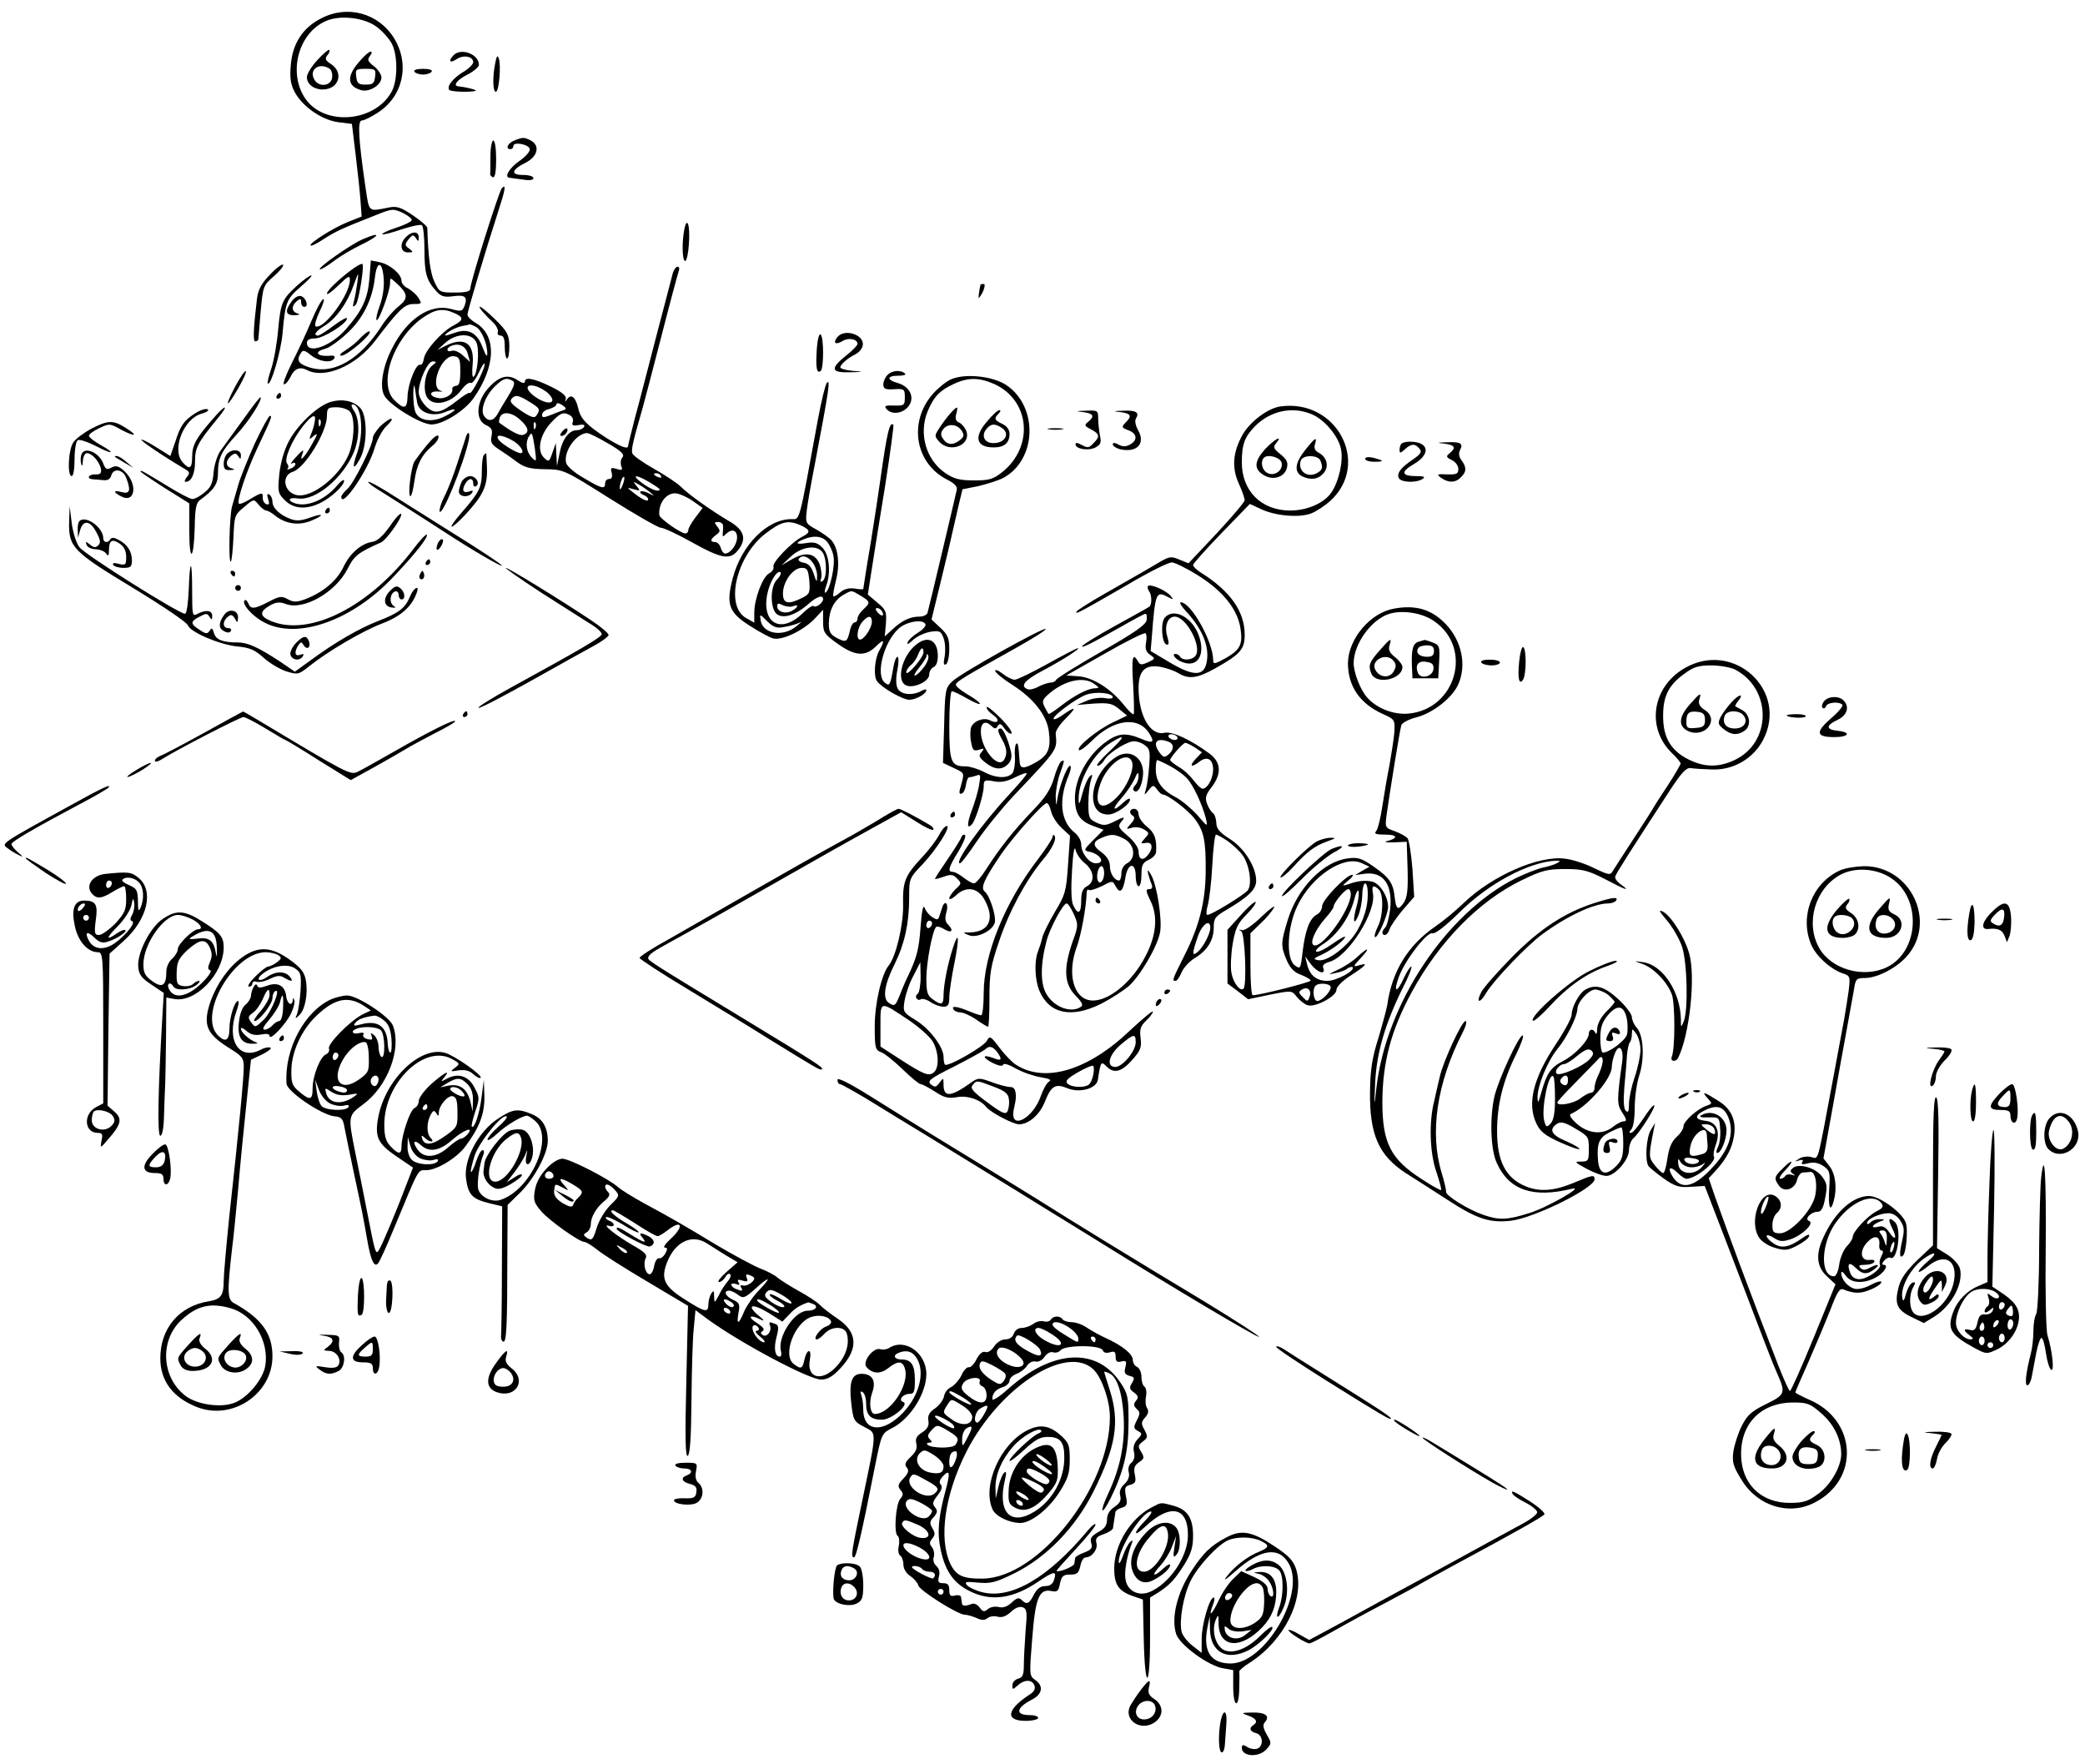 <?xml version="1.0" standalone="no"?>
<!DOCTYPE svg PUBLIC "-//W3C//DTD SVG 20010904//EN"
 "http://www.w3.org/TR/2001/REC-SVG-20010904/DTD/svg10.dtd">
<svg version="1.0" xmlns="http://www.w3.org/2000/svg"
 width="727pt" height="615pt" viewBox="0 0 727 615"
 preserveAspectRatio="xMidYMid meet">
<g transform="translate(0,615) scale(0.1,-0.1)"
fill="#000000" stroke="none">
<path d="M1120 6086 c-64 -32 -100 -88 -106 -162 -4 -45 -1 -67 13 -94 27 -51
94 -98 152 -106 l48 -6 13 -107 c7 -58 15 -131 17 -161 l4 -55 -48 -19 c-52
-21 -137 -75 -130 -82 3 -3 24 8 48 24 43 27 58 34 182 83 55 22 58 22 93 6
19 -10 33 -21 29 -26 -3 -5 -28 -17 -56 -26 -28 -9 -48 -19 -46 -22 3 -2 32 5
66 17 34 11 66 18 72 15 5 -4 9 -42 9 -86 0 -82 7 -107 42 -145 15 -17 27 -21
57 -17 43 6 52 -2 41 -33 -8 -20 -12 -21 -48 -11 -73 19 -154 -35 -206 -140
-32 -62 -43 -132 -26 -162 18 -34 128 -101 165 -101 39 0 114 47 145 90 79
111 83 220 9 264 -16 9 -29 22 -29 29 0 12 63 223 106 356 26 80 30 101 14 85
-10 -10 -110 -327 -110 -350 0 -10 -15 -14 -54 -14 -52 0 -54 1 -71 37 -15 31
-22 89 -25 188 0 6 -22 25 -50 44 -40 27 -55 33 -82 28 -76 -15 -70 -20 -84
73 -24 166 -28 230 -12 230 8 0 32 12 55 27 89 57 113 169 57 260 -54 87 -162
117 -254 69z m194 -30 c20 -15 43 -41 52 -58 21 -40 21 -125 1 -165 -57 -109
-236 -125 -303 -26 -60 89 -24 227 71 269 49 23 136 13 179 -20z m271 -998
c32 -14 32 -24 -2 -42 -42 -21 -101 -88 -105 -116 -2 -14 -7 -23 -13 -22 -14
6 -43 -67 -44 -110 -1 -44 -12 -47 -46 -13 -57 56 -5 212 96 285 45 32 73 37
114 18z m75 -48 c19 -10 40 -60 39 -94 0 -13 -6 -4 -16 22 -18 51 -50 69 -96
52 -40 -14 -45 -13 -21 4 11 8 31 16 44 19 14 2 26 5 28 6 2 0 12 -3 22 -9z
m1 -54 c12 -25 4 -111 -10 -120 -4 -3 -6 16 -3 43 7 74 -28 98 -93 66 l-30
-15 28 25 c38 34 93 35 108 1z m-30 -40 l8 -28 -24 22 c-14 13 -31 20 -39 17
-19 -7 -22 9 -3 17 27 11 51 0 58 -28z m-26 -61 c0 -38 -4 -50 -15 -50 -8 -1
-14 -6 -13 -12 4 -17 -24 -35 -48 -31 -33 5 -35 25 -2 23 16 -1 20 0 11 2 -43
11 1 127 45 121 19 -3 22 -9 22 -53z m-97 21 c-21 -15 -33 -65 -24 -99 12 -48
85 -40 125 14 12 16 26 27 32 24 5 -4 18 13 29 37 11 24 20 36 20 28 0 -18
-46 -107 -52 -100 -2 3 -22 -9 -43 -26 -59 -46 -80 -50 -110 -20 -14 14 -25
35 -25 48 0 39 31 108 49 108 14 -1 14 -2 -1 -14z m-53 -132 c8 -34 55 -49 99
-30 46 19 39 4 -8 -18 -41 -19 -82 -13 -96 14 -6 10 -9 40 -9 67 1 31 3 37 6
18 2 -16 6 -40 8 -51z"/>
<path d="M1106 5940 c-20 -22 -36 -48 -36 -59 0 -24 24 -43 55 -43 56 0 75 58
30 88 -20 13 -23 19 -14 31 7 7 10 16 7 19 -3 2 -22 -14 -42 -36z m42 -29 c8
-4 12 -19 10 -32 -4 -29 -45 -34 -61 -8 -22 35 15 63 51 40z"/>
<path d="M1251 5933 c-43 -50 -40 -83 7 -97 29 -9 72 17 72 44 0 10 -12 28
-26 39 -22 17 -24 23 -14 36 7 8 8 15 2 15 -5 0 -24 -16 -41 -37z m57 -50 c-3
-24 -8 -28 -33 -28 -25 0 -30 4 -33 28 -3 25 -1 27 33 27 34 0 36 -2 33 -27z"/>
<path d="M1582 5958 c-20 -20 -14 -30 9 -15 24 17 59 11 59 -10 0 -7 -16 -23
-35 -34 -36 -22 -59 -51 -48 -63 3 -3 27 -6 51 -6 25 0 43 2 41 5 -5 4 -39 12
-61 14 -20 2 -4 23 32 41 22 11 40 27 40 34 0 37 -62 60 -88 34z"/>
<path d="M1727 5931 c-10 -48 -9 -101 2 -101 11 0 19 93 10 117 -4 12 -8 7
-12 -16z"/>
<path d="M1445 5900 c3 -5 17 -10 30 -10 13 0 27 5 30 10 4 6 -8 10 -30 10
-22 0 -34 -4 -30 -10z"/>
<path d="M1793 5660 c-23 -9 -32 -30 -13 -30 6 0 10 5 10 11 0 16 55 6 57 -11
2 -8 -15 -27 -37 -42 -35 -25 -54 -57 -32 -58 4 -1 24 -3 45 -6 23 -4 37 -2
37 5 0 6 -16 11 -36 11 -45 0 -41 18 9 43 42 21 51 59 18 77 -23 12 -28 12
-58 0z"/>
<path d="M1710 5605 c0 -30 0 -58 -1 -62 0 -4 4 -9 10 -11 7 -2 11 20 11 62 0
37 -4 66 -10 66 -5 0 -10 -25 -10 -55z"/>
<path d="M2386 5350 c-9 -47 -7 -110 3 -110 5 0 11 26 13 58 5 66 -6 101 -16
52z"/>
<path d="M1416 5324 c-24 -23 -20 -54 6 -54 20 0 20 1 5 13 -16 11 -16 14 -3
32 14 17 17 18 26 5 8 -13 10 -13 10 3 0 21 -23 22 -44 1z"/>
<path d="M1263 5315 c-41 -18 -154 -97 -148 -104 3 -2 24 10 48 28 23 18 66
43 95 57 69 33 73 49 5 19z"/>
<path d="M1288 5177 c-6 -69 -25 -110 -82 -175 -53 -60 -136 -89 -136 -47 0
10 10 15 28 15 29 0 112 52 112 70 0 5 -21 -6 -46 -25 -25 -19 -50 -35 -55
-35 -18 0 -8 16 21 33 40 24 80 78 102 140 19 51 19 52 14 12 -3 -22 -8 -51
-12 -65 -5 -20 -4 -23 6 -13 11 10 32 143 23 143 -20 0 -123 -87 -123 -104 0
-6 18 8 40 29 34 33 40 36 40 19 0 -51 -90 -173 -119 -162 -6 2 1 25 13 51 13
26 19 46 13 44 -6 -2 -25 -37 -42 -78 -17 -41 -48 -107 -68 -146 -20 -40 -32
-73 -27 -73 6 0 15 11 22 24 13 30 33 39 58 26 62 -33 173 15 239 103 83 109
102 127 133 127 29 0 30 1 16 23 -8 12 -25 26 -36 32 -12 5 -22 17 -22 26 0
23 -41 58 -77 65 l-30 6 -5 -65z m50 -1 c2 -28 -4 -66 -14 -92 -9 -24 -14 -47
-11 -50 7 -7 47 101 47 128 0 21 0 21 21 2 42 -38 44 -54 9 -82 -17 -13 -43
-43 -57 -65 -77 -121 -171 -176 -257 -147 -36 12 -43 24 -27 49 7 12 14 10 36
-8 30 -23 70 -28 81 -10 3 6 -1 10 -12 9 -48 -5 -63 13 -20 24 13 3 46 26 73
51 56 50 91 118 100 196 7 63 27 59 31 -5z"/>
<path d="M1259 4974 c-13 -15 -37 -35 -54 -45 -19 -12 -24 -19 -14 -19 19 0
107 75 98 84 -3 3 -16 -6 -30 -20z"/>
<path d="M941 5192 c-30 -31 -41 -52 -45 -84 -13 -108 -14 -148 -6 -148 6 0
10 3 11 8 0 4 4 47 8 97 8 87 9 90 46 122 21 18 35 36 32 40 -4 3 -25 -12 -46
-35z"/>
<path d="M2346 5198 c-3 -13 -29 -111 -57 -218 -28 -107 -61 -237 -75 -287
-13 -51 -24 -95 -24 -98 0 -13 -27 -2 -74 27 -71 46 -92 68 -100 105 -9 38
-24 51 -38 32 -8 -12 -9 -11 -5 1 2 10 -15 24 -52 42 -60 29 -91 35 -91 17 0
-7 -10 -5 -26 6 -34 22 -65 13 -103 -30 -41 -47 -44 -109 -7 -127 20 -9 24
-16 20 -38 -5 -21 0 -30 23 -45 15 -10 44 -29 63 -44 29 -21 46 -26 100 -27
65 -1 66 -1 226 -102 89 -56 169 -102 178 -102 10 0 59 -23 109 -51 102 -57
132 -62 159 -29 33 40 24 72 -30 103 -61 36 -140 92 -168 120 -12 12 -54 40
-93 62 -39 22 -73 46 -76 54 -5 12 2 42 35 156 5 17 34 128 65 248 31 121 59
225 62 233 3 8 1 14 -5 14 -5 0 -12 -10 -16 -22z m-558 -376 c9 -6 5 -19 -16
-53 -15 -24 -32 -53 -38 -64 -14 -24 -33 -26 -47 -4 -13 22 7 73 42 105 27 26
38 28 59 16z m124 -44 c31 -31 7 -43 -36 -18 -43 26 -50 54 -10 44 15 -4 36
-16 46 -26z m-66 -29 c36 -22 39 -26 25 -47 -7 -11 -17 -8 -50 13 -41 28 -47
36 -34 48 11 11 24 8 59 -14z m122 -28 c-7 -2 -28 -10 -45 -17 -28 -11 -33
-11 -33 0 0 8 11 17 25 20 14 4 25 11 25 16 0 6 9 5 20 -2 13 -9 16 -14 8 -17z
m-154 -35 c29 -26 33 -44 11 -52 -11 -5 -41 10 -84 42 -2 2 -1 10 2 19 9 22
42 18 71 -9z m175 15 c8 -5 11 -15 8 -23 -4 -11 1 -14 20 -10 18 3 24 1 19 -7
-4 -6 -15 -11 -25 -11 -27 0 -51 -32 -60 -81 l-9 -44 -2 40 -2 40 -12 -34
c-11 -32 -13 -33 -30 -16 -25 25 -13 81 27 123 32 34 43 37 66 23z m-122 -43
c-3 -8 -6 -5 -6 6 -1 11 2 17 5 13 3 -3 4 -12 1 -19z m-2 -72 c6 -47 6 -48
-11 -31 -19 19 -23 52 -10 73 11 18 12 15 21 -42z m255 18 c47 -27 59 -39 50
-49 -6 -7 -7 -20 -4 -30 6 -14 3 -16 -16 -10 -20 6 -22 4 -17 -14 3 -14 0 -21
-9 -21 -8 0 -14 -7 -14 -15 0 -22 -12 -19 -74 18 -32 18 -59 41 -62 53 -10 39
35 103 73 104 7 0 39 -16 73 -36z m-331 9 c26 -15 43 -43 26 -43 -13 0 -62 30
-74 44 -19 23 8 22 48 -1z m516 -123 c3 -6 -1 -7 -9 -4 -18 7 -21 14 -7 14 6
0 13 -4 16 -10z m-134 -31 c-5 -13 -10 -19 -10 -12 -1 15 10 45 15 40 3 -2 0
-15 -5 -28z m93 10 c20 -12 36 -23 36 -25 0 -12 -30 -1 -60 21 -41 30 -25 33
24 4z m1 -34 c19 -16 19 -16 -3 -5 -13 7 -26 9 -29 6 -3 -3 2 -8 11 -12 9 -3
16 -10 16 -15 0 -11 -24 1 -55 26 -20 16 -19 16 5 9 23 -6 24 -6 10 11 -14 17
-13 17 5 7 11 -6 29 -18 40 -27z m148 -30 l37 -26 -25 -33 c-14 -18 -25 -38
-25 -44 0 -7 -5 -12 -10 -12 -16 0 -90 52 -91 64 -4 39 22 76 55 76 12 0 38
-11 59 -25z m108 -87 c1 -7 0 -20 -1 -28 -1 -12 1 -13 11 -2 21 20 39 14 39
-12 0 -25 -23 -56 -42 -56 -5 0 -12 9 -15 20 -3 11 -12 20 -19 20 -19 0 -18
10 3 25 15 11 15 15 4 29 -11 14 -11 16 3 16 9 0 17 -6 17 -12z"/>
<path d="M1960 4645 c-8 -9 -8 -15 -2 -15 12 0 26 19 19 26 -2 2 -10 -2 -17
-11z"/>
<path d="M1039 5157 c-55 -50 -60 -60 -69 -155 -4 -49 -15 -110 -24 -137 -9
-26 -15 -50 -12 -52 10 -10 45 109 51 173 10 112 14 121 63 164 26 22 43 40
37 40 -5 -1 -26 -15 -46 -33z"/>
<path d="M3419 5158 c-4 -15 -9 -51 -6 -47 15 16 26 49 17 49 -5 0 -10 -1 -11
-2z"/>
<path d="M1016 5098 c-24 -33 -20 -48 12 -47 16 1 20 3 10 6 -22 6 -23 26 -3
43 12 10 15 10 15 -4 0 -9 5 -16 11 -16 17 0 6 34 -13 38 -9 2 -23 -7 -32 -20z"/>
<path d="M1682 5064 c7 -8 23 -25 36 -37 12 -11 20 -27 18 -34 -3 -7 1 -13 9
-13 11 0 15 -11 15 -40 0 -22 4 -40 8 -40 5 0 8 20 8 44 -1 39 -7 50 -47 90
-45 44 -73 63 -47 30z"/>
<path d="M2848 4933 c-4 -64 -1 -86 13 -77 12 7 12 121 0 128 -5 4 -11 -20
-13 -51z"/>
<path d="M2920 4975 c-17 -21 -7 -29 18 -14 20 13 52 7 52 -10 0 -5 -18 -24
-40 -41 -56 -45 -53 -60 13 -58 50 1 50 2 10 5 -24 2 -43 8 -43 12 0 10 25 32
53 46 12 6 23 19 25 30 8 37 -62 61 -88 30z"/>
<path d="M821 4804 c-40 -75 -33 -82 9 -9 18 31 30 58 27 61 -3 3 -19 -21 -36
-52z"/>
<path d="M3096 4844 c-9 -8 -16 -24 -16 -34 0 -16 7 -19 38 -17 35 2 37 0 37
-28 0 -28 -2 -30 -38 -29 -30 1 -35 -1 -26 -12 17 -20 53 -17 74 6 27 30 10
71 -33 84 -41 11 -41 26 0 26 17 0 28 3 24 7 -13 14 -45 12 -60 -3z"/>
<path d="M3315 4827 c-17 -8 -44 -30 -62 -50 -87 -99 -62 -244 51 -300 25 -13
35 -24 32 -35 -2 -10 -25 -107 -51 -217 -26 -110 -49 -206 -51 -212 -2 -7 -15
-13 -29 -13 -32 0 -61 -14 -95 -46 l-25 -23 4 45 c3 42 0 48 -30 73 l-33 28
13 84 c7 46 28 178 47 293 18 116 31 212 29 215 -13 12 -22 -26 -45 -189 -5
-36 -20 -136 -34 -223 -15 -87 -26 -160 -26 -161 0 -1 -14 -1 -30 2 -20 3 -37
-2 -50 -13 -11 -10 -22 -16 -24 -14 -3 2 2 27 9 56 14 54 8 111 -15 138 -7 9
-30 25 -52 38 -39 21 -40 23 -35 67 3 25 15 95 27 155 52 274 56 304 43 290
-5 -5 -19 -63 -31 -127 -68 -371 -62 -348 -93 -348 -84 0 -174 -91 -204 -206
-24 -91 -14 -119 58 -165 34 -22 71 -42 83 -45 30 -8 102 26 142 66 l32 34 0
-41 c0 -38 4 -44 50 -77 61 -44 97 -46 134 -10 29 29 33 23 11 -16 -15 -27
-20 -88 -7 -105 16 -23 90 -65 113 -65 24 1 59 21 59 34 0 4 -9 2 -19 -4 -31
-16 -69 -12 -81 9 -6 12 -7 36 -1 65 5 25 5 46 0 46 -4 0 -11 -17 -14 -37 -11
-63 -13 -67 -30 -53 -33 27 -4 140 48 188 27 25 87 35 94 15 2 -6 -10 -19 -26
-29 -17 -10 -33 -25 -36 -33 -4 -10 3 -7 18 7 13 13 40 25 60 29 33 5 38 3 47
-22 6 -15 7 -43 4 -63 -5 -25 -4 -33 5 -28 6 4 11 28 11 53 0 37 -5 50 -31 74
l-31 29 31 127 c17 71 36 148 41 173 6 25 16 70 23 100 l13 54 55 11 c29 7 68
19 86 28 118 62 125 249 11 325 -48 31 -144 41 -193 19z m152 -16 c124 -57
139 -216 29 -306 -33 -26 -46 -30 -99 -30 -50 0 -70 5 -100 25 -68 46 -95 138
-62 217 21 50 42 72 90 94 51 24 89 23 142 0z m-674 -493 c33 -16 34 -24 5
-39 -38 -19 -107 -91 -101 -105 2 -7 -4 -17 -15 -23 -23 -12 -52 -89 -52 -138
l0 -34 -30 17 c-72 43 -33 213 67 292 58 45 81 50 126 30z m90 -56 c9 -10 20
-33 23 -50 7 -33 -12 -118 -27 -128 -5 -3 -4 7 1 21 18 46 12 109 -11 134 -17
18 -29 22 -55 18 -39 -7 -44 0 -11 13 35 14 63 11 80 -8z m-13 -41 c14 -26 13
-88 -2 -97 -8 -5 -9 -2 -5 9 3 9 1 30 -4 47 -15 41 -48 48 -96 21 l-38 -22 33
31 c39 36 95 42 112 11z m-36 -33 c9 -12 16 -34 15 -48 0 -22 -2 -21 -12 10
-8 24 -19 36 -35 38 -12 2 -20 8 -17 13 10 16 33 10 49 -13z m-12 -63 c3 -42
1 -47 -26 -60 -48 -24 -66 -20 -66 16 0 41 35 89 65 89 20 0 23 -6 27 -45z
m-113 4 c-25 -25 -24 -106 2 -122 23 -14 63 -1 103 33 33 30 56 38 56 21 0
-13 -26 -32 -33 -24 -4 3 -21 -8 -38 -25 -75 -73 -143 -37 -124 65 8 42 33 85
46 78 4 -3 -1 -15 -12 -26z m292 -56 c34 -21 35 -24 9 -48 -11 -10 -20 -24
-20 -32 0 -7 -4 -13 -10 -13 -5 0 -13 -12 -16 -27 -10 -42 -13 -44 -45 -28
-24 13 -29 21 -29 53 1 45 19 80 51 98 30 17 26 17 60 -3z m-237 -37 c23 9 20
-3 -3 -16 -23 -12 -51 -3 -51 16 0 11 4 12 19 4 11 -5 27 -7 35 -4z m311 -17
c11 -17 -1 -21 -15 -4 -8 9 -8 15 -2 15 6 0 14 -5 17 -11z m-347 -56 c15 2 36
7 47 11 l20 8 -20 -17 c-47 -37 -116 -25 -123 23 -3 22 -3 22 23 -4 19 -19 33
-25 53 -21z m312 19 c0 -21 -27 -62 -41 -62 -15 0 -10 42 8 62 20 23 33 23 33
0z"/>
<path d="M3313 4708 c-11 -13 -28 -35 -38 -51 -17 -26 -17 -28 0 -47 38 -42
113 -11 94 38 -5 12 -16 25 -25 29 -11 4 -14 13 -10 29 8 30 5 30 -21 2z m41
-61 c9 -15 7 -21 -9 -33 -24 -18 -44 -15 -58 8 -8 12 -7 21 3 33 17 20 49 16
64 -8z"/>
<path d="M3443 4682 c-49 -55 -40 -92 22 -92 37 0 55 16 55 47 0 15 -9 27 -25
35 -28 13 -30 19 -13 36 7 7 8 12 3 12 -6 0 -25 -17 -42 -38z m53 -26 c26 -20
7 -51 -32 -51 -32 0 -44 26 -24 50 16 19 31 19 56 1z"/>
<path d="M965 4770 c-3 -5 -1 -10 4 -10 6 0 11 5 11 10 0 6 -2 10 -4 10 -3 0
-8 -4 -11 -10z"/>
<path d="M847 4686 c-32 -44 -67 -92 -77 -106 -11 -14 -22 -47 -25 -75 -3 -40
-10 -55 -32 -72 -15 -13 -34 -23 -42 -23 -8 0 -46 20 -85 44 -92 56 -96 58
-96 52 0 -2 38 -28 85 -58 l85 -53 0 -95 c0 -115 16 -104 19 13 1 64 5 85 19
94 49 36 62 56 62 93 0 53 12 77 65 135 42 45 92 123 83 130 -2 1 -29 -34 -61
-79z"/>
<path d="M1154 4749 c-44 -12 -115 -78 -146 -136 -17 -31 -29 -73 -34 -115 -6
-62 -5 -68 19 -92 30 -30 73 -34 123 -10 38 18 84 61 84 78 -1 6 -11 -1 -23
-15 -44 -53 -108 -79 -151 -63 -26 10 -18 21 13 16 61 -9 157 71 195 162 20
49 21 115 0 144 -8 12 -11 22 -5 22 32 0 41 -99 16 -170 -19 -53 -13 -63 11
-18 26 49 25 152 -1 177 -25 24 -62 31 -101 20z m66 -34 c16 -19 17 -78 2
-132 -24 -84 -136 -176 -192 -158 -42 13 -48 68 -9 80 43 14 119 139 119 195
0 27 3 30 34 30 18 0 39 -7 46 -15z m-123 -37 c-2 -13 -8 -32 -13 -43 -7 -18
-6 -19 10 -5 15 12 14 7 -4 -25 -25 -46 -47 -70 -37 -42 9 23 5 22 -24 -10
-13 -14 -18 -23 -11 -19 6 4 12 3 12 -2 0 -6 -8 -13 -17 -16 -10 -4 -14 -4
-10 0 4 4 3 12 -2 18 -12 14 17 82 56 131 32 40 47 45 40 13z m20 -10 c-3 -8
-6 -5 -6 6 -1 11 2 17 5 13 3 -3 4 -12 1 -19z"/>
<path d="M4465 4733 c-44 -6 -106 -53 -132 -98 -34 -61 -39 -114 -14 -170 12
-26 21 -53 21 -59 0 -6 -44 -58 -98 -116 l-98 -104 -32 13 c-28 12 -35 11 -69
-9 -40 -24 -46 -27 -191 -110 -51 -29 -95 -57 -98 -62 -8 -13 11 -3 177 93 74
44 144 79 155 78 10 0 53 -21 94 -47 84 -53 134 -115 145 -181 9 -57 0 -76
-50 -105 -40 -22 -45 -23 -45 -7 0 63 -77 201 -113 201 -6 0 3 -15 19 -32 59
-64 84 -128 70 -183 -11 -43 -47 -42 -125 4 l-69 41 4 47 c12 158 15 164 57
141 19 -10 20 -9 9 4 -15 19 -70 43 -79 35 -3 -4 -1 -12 4 -19 9 -12 10 -45 1
-53 -2 -2 -54 -31 -116 -65 -62 -34 -115 -67 -118 -72 -7 -11 33 9 137 68 42
24 79 44 83 44 4 0 6 -10 4 -22 -2 -16 -42 -44 -158 -110 -85 -49 -156 -93
-158 -99 -2 -5 -11 -9 -20 -9 -9 -1 -28 -7 -41 -14 -14 -8 -31 -12 -38 -9 -28
11 -10 32 55 66 73 39 131 77 120 77 -4 0 -52 -25 -106 -55 -54 -30 -106 -55
-114 -55 -8 0 -27 9 -42 21 -14 11 -26 16 -26 10 0 -6 28 -29 63 -51 71 -46
117 -104 124 -160 8 -60 -2 -84 -47 -109 -43 -24 -54 -22 -55 7 -4 57 -6 65
-12 58 -4 -4 -6 -25 -4 -47 1 -22 -3 -47 -9 -55 -17 -19 -58 -18 -100 5 -20
10 -48 19 -63 19 -51 0 -57 13 -57 143 0 66 4 119 9 119 5 0 30 -12 56 -27 27
-15 45 -22 41 -15 -3 6 -25 21 -46 33 -22 13 -39 28 -37 33 4 11 29 26 215
130 57 32 101 60 98 63 -7 7 -298 -155 -326 -183 -24 -23 -25 -31 -28 -154
l-4 -130 36 -17 c40 -19 39 -16 27 -61 -8 -25 -7 -32 2 -29 7 2 13 16 15 30 2
15 7 27 12 27 5 0 16 3 25 6 14 6 15 1 9 -32 -3 -22 -15 -61 -25 -88 -18 -48
-18 -70 0 -50 13 14 41 104 41 132 0 22 3 24 35 18 25 -5 45 -1 75 14 22 11
40 17 40 13 0 -5 -28 -37 -61 -73 -96 -103 -194 -240 -172 -240 5 0 31 35 60
78 28 42 86 113 127 157 158 167 152 159 147 217 -1 9 14 32 34 52 40 40 38
46 -7 15 -16 -12 -31 -19 -34 -16 -8 8 79 73 114 85 34 12 92 6 92 -9 0 -5
-13 -6 -28 -3 -15 3 -44 -1 -62 -9 l-35 -15 60 5 c52 3 64 0 87 -19 l28 -23
-50 -24 c-53 -25 -128 -86 -118 -96 4 -4 24 11 45 32 75 75 160 87 199 28 22
-34 15 -39 -29 -20 -54 22 -81 19 -128 -17 -59 -46 -100 -123 -101 -188 0 -58
16 -83 67 -101 l33 -12 -36 -36 c-32 -32 -34 -36 -17 -40 41 -7 62 -41 26 -41
-24 0 -51 36 -51 66 0 13 -10 31 -23 41 -49 39 -57 113 -21 199 8 19 10 34 5
34 -10 0 -38 -73 -44 -115 -4 -28 -4 -27 -6 6 0 20 6 56 14 79 18 50 18 53 5
45 -5 -3 -17 -29 -25 -58 -11 -38 -30 -68 -73 -112 -69 -72 -116 -132 -161
-202 -18 -29 -38 -53 -45 -53 -6 0 -22 9 -36 20 -14 11 -31 20 -37 20 -20 0
-16 15 18 70 17 28 28 54 24 58 -4 4 -10 1 -13 -7 -2 -7 -24 -42 -48 -77 -24
-35 -44 -66 -44 -68 0 -2 13 1 30 7 25 9 33 9 47 -6 16 -16 16 -18 -5 -37 -12
-12 -22 -26 -22 -32 0 -6 10 -2 23 10 37 35 79 27 102 -19 34 -64 13 -108 -52
-110 -28 0 -28 0 -4 -10 29 -11 84 17 90 46 4 24 -18 92 -35 106 -16 13 -4 41
57 131 42 61 146 178 159 178 5 0 11 -13 15 -29 3 -15 19 -41 36 -57 l30 -28
-7 -101 c-6 -93 -10 -105 -46 -165 -21 -36 -41 -76 -44 -90 -3 -14 -10 -35
-15 -48 -13 -33 -11 -98 5 -136 34 -81 112 -98 217 -45 33 17 76 45 95 61 40
36 100 138 109 188 8 44 -11 164 -31 199 -11 19 -14 21 -11 6 3 -11 8 -28 12
-37 5 -13 2 -18 -8 -18 -13 0 -12 -7 5 -42 26 -53 20 -120 -18 -192 -47 -92
-133 -161 -191 -154 -61 7 -83 95 -48 188 14 38 33 138 34 189 1 8 4 12 7 8 4
-3 24 3 45 13 38 20 38 20 49 0 15 -28 26 -18 34 30 8 52 36 56 36 5 0 -19 5
-35 10 -35 6 0 10 18 10 40 0 33 4 42 25 52 14 6 25 18 26 27 3 45 -5 68 -32
89 -16 13 -29 32 -29 43 0 10 -7 19 -15 19 -17 0 -20 -16 -4 -25 7 -5 4 -14
-8 -27 -18 -20 -17 -20 4 -14 12 4 31 1 42 -6 19 -12 19 -13 3 -31 -16 -18
-16 -19 3 -16 24 5 27 -19 7 -43 -18 -21 -32 -15 -32 14 0 12 -16 35 -37 53
-33 28 -36 34 -24 49 17 20 12 20 -27 0 -27 -13 -36 -13 -59 -2 -26 12 -28 18
-28 68 0 30 4 66 9 80 6 20 6 23 -4 13 -7 -6 -19 -33 -26 -60 -10 -39 -13 -42
-13 -18 0 67 52 159 113 196 52 32 50 22 -6 -31 -29 -27 -48 -49 -41 -50 7 0
17 9 23 19 11 22 69 60 98 66 11 2 30 -3 42 -12 19 -13 21 -22 17 -72 -2 -31
-7 -67 -11 -81 -7 -24 -7 -25 9 -5 15 19 17 19 29 3 7 -10 16 -18 20 -18 17 0
87 -53 111 -84 33 -43 40 -78 39 -186 -1 -105 -23 -191 -75 -293 -42 -84 -43
-87 -30 -87 5 0 14 13 21 30 7 16 27 38 45 49 44 26 67 62 67 107 0 32 5 39
45 62 76 45 103 71 103 101 0 48 -41 114 -92 146 -36 23 -47 36 -47 57 -1 15
-6 30 -12 33 -5 4 -15 18 -20 32 -8 21 -5 32 16 59 35 46 33 86 -7 116 -66 49
-131 79 -158 73 -49 -11 -90 59 -90 156 0 61 23 83 76 74 22 -4 49 -14 61 -21
37 -23 66 -20 129 15 89 50 104 67 104 118 0 81 -50 152 -152 216 -16 10 -28
22 -28 27 0 5 45 55 99 111 l99 102 39 -18 c50 -24 134 -31 175 -15 18 7 48
27 67 44 141 130 22 356 -174 329z m108 -27 c45 -18 95 -78 103 -123 8 -41 -7
-110 -33 -149 -24 -37 -84 -64 -144 -64 -101 0 -169 68 -169 168 0 63 10 89
46 126 54 54 130 70 197 42z m-577 -797 c-4 -21 0 -32 14 -42 19 -13 19 -14
-7 -26 -22 -10 -28 -10 -35 3 -19 33 -23 13 -17 -81 3 -54 4 -100 2 -103 -3
-3 -18 12 -35 33 -45 56 -107 95 -157 99 l-43 3 134 76 c73 42 137 74 142 71
4 -2 5 -17 2 -33z m-180 -144 c18 -13 18 -14 1 -15 -24 0 -73 -26 -120 -63
-21 -16 -39 -28 -41 -26 -2 2 -8 14 -14 25 -9 18 -7 25 11 41 55 50 125 67
163 38z m289 -185 c3 -5 -1 -10 -9 -10 -8 0 -18 5 -21 10 -3 6 1 10 9 10 8 0
18 -4 21 -10z m-31 -16 c21 -8 20 -28 0 -45 -14 -11 -18 -10 -30 6 -27 36 -12
55 30 39z m92 -20 l25 -17 -22 -23 c-24 -26 -15 -32 14 -9 27 20 47 8 47 -29
-1 -32 -20 -66 -37 -66 -5 0 -19 13 -31 29 -12 16 -35 38 -52 47 -16 10 -30
21 -30 24 0 9 45 60 53 60 4 0 19 -7 33 -16z m-88 -64 c21 -11 48 -30 60 -43
23 -24 55 -94 67 -142 6 -29 6 -29 -30 13 -21 23 -54 51 -75 62 -48 25 -70 55
-70 97 0 18 2 33 5 33 2 0 22 -9 43 -20z m-158 -255 c37 -19 42 -68 10 -85
-12 -6 -20 -21 -20 -35 0 -14 -4 -25 -8 -25 -16 0 -32 25 -32 50 0 18 -10 34
-30 49 -32 23 -31 37 4 51 31 13 44 12 76 -5z m360 -7 c18 -13 42 -35 52 -49
25 -33 35 -104 18 -124 -15 -17 -126 -85 -140 -85 -5 0 -4 15 1 33 5 17 13 80
16 140 3 59 9 107 13 107 4 0 22 -10 40 -22z m-497 -78 c32 -26 36 -65 7 -80
-15 -8 -20 -21 -20 -50 0 -45 -11 -52 -28 -16 -7 15 -8 59 -4 122 3 55 8 87
12 72 3 -14 17 -36 33 -48z m67 -34 c0 -27 -16 -44 -23 -24 -5 18 3 48 14 48
5 0 9 -11 9 -24z m-106 -143 c16 -36 16 -41 -3 -93 -34 -97 -31 -151 10 -192
23 -24 27 -33 17 -39 -34 -22 -91 -1 -118 43 -23 36 -23 104 -1 187 12 46 58
131 70 131 5 0 16 -17 25 -37z m476 -48 c0 -21 -25 -68 -44 -84 -20 -17 -20
-6 0 52 15 45 44 65 44 32z"/>
<path d="M4412 4585 c-38 -42 -41 -69 -8 -90 33 -22 74 -10 83 23 5 20 0 30
-22 48 -24 19 -27 25 -16 38 27 32 -5 15 -37 -19z m57 -49 c5 -27 -26 -48 -50
-35 -19 10 -25 39 -12 53 14 14 58 1 62 -18z"/>
<path d="M4551 4581 c-36 -45 -39 -76 -12 -91 30 -15 56 -12 75 9 21 23 14 56
-15 72 -14 7 -18 16 -14 30 9 29 0 23 -34 -20z m53 -37 c10 -25 7 -33 -13 -44
-34 -18 -68 10 -55 45 8 20 60 19 68 -1z"/>
<path d="M684 4711 c-41 -25 -55 -44 -73 -102 l-17 -49 -48 30 c-27 17 -50 29
-53 27 -3 -4 75 -57 153 -103 16 -10 17 -13 5 -28 -7 -9 -9 -16 -4 -16 20 0
33 27 33 71 0 48 9 65 78 149 44 53 29 52 -17 -2 -58 -66 -71 -91 -71 -130 0
-42 -9 -47 -33 -20 -40 44 4 154 67 170 17 5 26 11 20 15 -6 3 -24 -2 -40 -12z"/>
<path d="M3778 4713 c35 -5 40 -14 16 -34 -14 -11 -13 -14 10 -26 30 -16 32
-25 10 -47 -18 -19 -20 -19 -45 -6 -13 7 -19 7 -19 1 0 -17 46 -24 70 -11 18
10 21 17 15 43 -3 18 -6 44 -6 60 0 25 -2 27 -42 25 -37 -1 -38 -2 -9 -5z"/>
<path d="M3908 4713 c36 -5 40 -14 16 -37 -14 -15 -13 -17 10 -26 31 -11 34
-35 6 -50 -14 -8 -26 -8 -40 0 -13 7 -20 7 -20 1 0 -6 11 -13 24 -17 59 -14
91 18 65 65 -10 17 -13 34 -8 42 13 21 0 29 -44 27 -37 -1 -38 -2 -9 -5z"/>
<path d="M888 4603 c-24 -54 -50 -118 -57 -143 -7 -25 -17 -59 -22 -76 -9 -32
-13 -201 -4 -192 3 3 7 41 9 84 3 75 4 79 37 106 34 29 34 29 51 8 9 -11 21
-20 26 -20 5 0 20 -8 33 -19 36 -28 81 -34 123 -17 49 20 46 29 -4 11 -30 -11
-48 -12 -68 -4 -37 14 -62 38 -62 60 0 10 -5 21 -11 25 -8 4 -9 -1 -4 -16 5
-16 4 -21 -6 -18 -8 3 -13 13 -13 22 2 21 -4 20 -45 -5 -18 -11 -35 -18 -38
-15 -9 8 28 117 65 195 50 106 52 111 43 111 -4 0 -28 -44 -53 -97z"/>
<path d="M1326 4664 c-14 -15 -26 -33 -26 -41 0 -25 -66 -157 -88 -177 -12
-11 -22 -23 -22 -28 0 -44 93 91 116 169 9 30 27 64 42 78 15 14 22 25 16 25
-6 0 -23 -12 -38 -26z"/>
<path d="M318 4655 c-26 -14 -54 -35 -62 -47 -18 -25 -22 -118 -6 -118 6 0 10
26 10 59 0 33 5 63 11 66 6 4 33 -5 61 -19 61 -32 75 -29 18 3 -22 12 -40 27
-40 32 0 5 16 17 36 26 35 17 37 17 76 -5 51 -27 62 -22 15 7 -43 27 -61 26
-119 -4z"/>
<path d="M3658 4653 c12 -2 32 -2 45 0 12 2 2 4 -23 4 -25 0 -35 -2 -22 -4z"/>
<path d="M1490 4600 c-19 -23 -39 -50 -45 -59 -12 -20 -24 -121 -14 -121 4 0
10 24 14 53 8 57 25 91 63 123 14 11 23 26 21 33 -3 8 -18 -4 -39 -29z"/>
<path d="M1625 4628 c-2 -7 -15 -47 -29 -89 -13 -42 -34 -96 -46 -119 -12 -23
-19 -47 -17 -53 7 -21 82 160 101 246 6 27 -1 38 -9 15z"/>
<path d="M4887 4603 c-4 -3 -7 -13 -7 -21 0 -13 3 -13 18 1 23 21 36 21 51 3
10 -11 5 -19 -21 -37 -43 -29 -58 -48 -51 -65 6 -16 60 -19 83 -4 11 7 6 10
-22 10 -52 0 -55 15 -8 42 60 35 53 78 -14 78 -13 0 -26 -3 -29 -7z"/>
<path d="M5038 4603 c35 -5 40 -14 17 -33 -14 -11 -13 -14 7 -24 13 -6 23 -20
23 -31 0 -17 -6 -20 -39 -19 -36 2 -38 0 -21 -12 25 -18 50 -18 69 2 20 19 20
35 2 59 -9 13 -11 25 -5 36 12 23 2 29 -45 27 -37 -1 -38 -2 -8 -5z"/>
<path d="M284 4566 c-3 -8 -4 -23 -1 -33 3 -12 5 -8 6 10 1 15 7 27 14 27 18
0 44 -30 49 -55 2 -15 -2 -20 -19 -19 -24 1 -33 -15 -10 -17 6 0 23 -2 36 -3
16 -2 25 3 29 16 7 27 41 22 52 -8 17 -44 13 -57 -15 -50 -30 8 -32 1 -4 -14
51 -28 61 43 12 88 -19 17 -28 20 -44 12 -16 -9 -21 -7 -29 14 -15 39 -65 60
-76 32z"/>
<path d="M792 4568 c-7 -7 -12 -22 -12 -35 0 -18 5 -23 23 -22 16 1 18 2 5 6
-22 6 -23 26 -2 44 13 10 17 10 25 -2 7 -11 9 -11 9 4 0 20 -30 23 -48 5z"/>
<path d="M1687 4563 c-4 -3 -7 -29 -7 -57 0 -55 -8 -72 -72 -145 -52 -60 -41
-64 14 -6 62 67 78 100 76 162 -1 29 -2 53 -3 53 -1 0 -5 -3 -8 -7z"/>
<path d="M401 4557 c2 -2 18 -11 34 -21 l30 -17 -24 20 c-13 12 -28 21 -34 21
-6 0 -8 -1 -6 -3z"/>
<path d="M4760 4550 c0 -5 14 -10 32 -10 36 0 35 4 -4 14 -17 4 -28 2 -28 -4z"/>
<path d="M1610 4471 c-5 -11 -10 -27 -10 -35 0 -19 35 -22 46 -4 5 7 2 9 -8 5
-22 -8 -29 2 -17 24 12 23 29 25 29 3 0 -8 4 -13 10 -9 15 9 0 35 -21 35 -10
0 -23 -9 -29 -19z"/>
<path d="M1310 4448 c34 -21 171 -108 240 -153 98 -64 200 -123 200 -117 0 4
-80 57 -177 117 -97 61 -199 125 -227 143 -28 17 -55 32 -61 32 -5 0 6 -10 25
-22z"/>
<path d="M241 4330 c-2 -88 13 -103 223 -230 102 -62 188 -120 191 -130 8 -24
111 -68 173 -74 43 -4 61 -12 92 -40 21 -19 57 -40 79 -47 39 -12 43 -11 79
18 65 52 184 122 254 149 66 25 104 59 121 107 11 29 -10 19 -23 -12 -17 -41
-38 -58 -111 -86 -69 -27 -153 -76 -237 -138 l-54 -39 -51 35 c-78 51 -113 67
-149 67 -52 0 -76 10 -82 33 -5 18 -8 19 -15 8 -8 -12 -13 -12 -35 3 -33 21
-33 29 0 46 22 12 27 12 34 0 8 -13 10 -12 10 3 0 19 -22 22 -51 7 -18 -10
-19 -7 -19 81 0 113 -8 114 -12 1 -2 -46 -7 -82 -13 -82 -21 0 -349 206 -368
232 -11 14 -23 52 -27 85 l-7 58 -2 -55z"/>
<path d="M1135 4370 c-3 -5 -1 -10 4 -10 6 0 11 5 11 10 0 6 -2 10 -4 10 -3 0
-8 -4 -11 -10z"/>
<path d="M1360 4316 c-24 -34 -44 -52 -60 -55 -40 -5 -80 -40 -103 -89 -23
-48 -73 -89 -135 -112 -28 -10 -39 -10 -59 1 -21 12 -30 10 -66 -9 -50 -26
-63 -27 -71 -6 -4 9 -9 14 -13 11 -12 -12 28 -57 70 -78 116 -60 306 8 448
159 76 80 124 140 117 148 -3 2 -23 -19 -45 -48 -153 -203 -364 -310 -499
-253 -40 17 -40 33 -1 55 20 11 33 12 54 4 61 -23 172 40 214 121 24 48 37 58
118 94 19 9 74 87 70 99 -2 5 -20 -13 -39 -42z"/>
<path d="M277 4333 c-4 -3 -7 -18 -6 -32 l1 -26 7 25 c10 38 35 36 56 -4 15
-27 17 -38 8 -47 -9 -9 -16 -9 -29 2 -15 12 -17 12 -12 -1 3 -8 17 -15 32 -15
15 -1 31 -7 36 -15 7 -11 10 -8 10 12 0 34 11 41 38 22 15 -10 22 -26 22 -46
0 -27 -2 -30 -26 -24 -17 5 -23 3 -19 -4 3 -5 19 -10 36 -10 25 0 29 4 29 28
-1 31 -16 54 -47 70 -14 8 -24 9 -28 2 -9 -15 -25 -12 -25 4 0 37 -62 81 -83
59z"/>
<path d="M1526 4254 c-10 -25 1 -29 14 -5 6 12 7 21 1 21 -5 0 -12 -7 -15 -16z"/>
<path d="M1485 4190 c-3 -5 -1 -10 4 -10 6 0 11 5 11 10 0 6 -2 10 -4 10 -3 0
-8 -4 -11 -10z"/>
<path d="M1882 4087 c70 -45 148 -94 173 -110 26 -15 45 -33 43 -39 -4 -11
-71 -51 -316 -185 -67 -37 -119 -69 -113 -71 5 -2 87 41 182 94 96 54 195 109
221 123 26 14 48 31 50 36 2 6 -26 29 -62 53 -114 76 -288 182 -296 182 -5 0
48 -37 118 -83z"/>
<path d="M805 4150 c3 -5 8 -10 11 -10 2 0 4 5 4 10 0 6 -5 10 -11 10 -5 0 -7
-4 -4 -10z"/>
<path d="M1466 4151 c-4 -7 -5 -15 -2 -18 9 -9 19 4 14 18 -4 11 -6 11 -12 0z"/>
<path d="M820 4100 c0 -5 5 -10 10 -10 6 0 10 5 10 10 0 6 -4 10 -10 10 -5 0
-10 -4 -10 -10z"/>
<path d="M1360 4090 c-25 -25 -23 -54 5 -58 15 -2 17 -1 7 6 -16 11 -12 44 6
50 6 2 12 -3 12 -12 0 -9 5 -16 10 -16 15 0 12 26 -4 39 -12 10 -19 8 -36 -9z"/>
<path d="M4861 4028 c-83 -14 -160 -106 -161 -190 0 -81 42 -142 123 -178 40
-18 41 -20 39 -62 -2 -24 -10 -75 -17 -115 -8 -39 -19 -104 -25 -144 -6 -40
-15 -78 -21 -86 -9 -10 -3 -13 32 -13 43 0 45 -13 4 -23 -11 -3 0 -5 25 -4
l45 2 3 -94 c2 -73 -1 -99 -13 -118 -20 -29 -27 -25 -32 19 -5 49 -19 69 -74
107 -42 29 -55 33 -90 28 -85 -11 -175 -103 -209 -215 -24 -78 -25 -91 -3
-141 12 -27 26 -42 50 -50 18 -7 33 -16 33 -20 0 -6 -178 -51 -202 -51 -5 0
-8 49 -8 108 l0 108 36 35 c20 18 40 43 46 54 6 11 -14 -3 -43 -31 -31 -30
-60 -50 -69 -47 -11 3 -12 2 -2 -4 13 -9 20 -188 8 -200 -11 -12 -36 20 -42
54 -4 19 -2 65 4 101 9 54 17 72 48 103 21 21 35 41 32 44 -3 3 -26 -17 -52
-46 l-46 -51 0 -94 0 -93 36 -27 36 -28 76 16 c76 15 76 15 94 -8 10 -12 27
-26 38 -29 26 -8 100 31 100 54 0 10 20 31 50 50 54 35 63 46 28 35 -21 -6
-21 -4 6 25 36 38 28 41 -11 5 -15 -15 -46 -35 -68 -45 -34 -16 -36 -18 -10
-12 17 3 36 10 43 16 7 5 15 7 18 5 11 -12 -56 -48 -88 -48 -38 0 -62 20 -71
60 l-6 25 20 -27 c22 -29 53 -39 43 -13 -4 9 3 16 20 21 65 16 166 174 153
240 -5 26 2 31 21 12 17 -17 15 -93 -4 -129 -8 -17 -13 -33 -10 -36 8 -8 46
78 46 105 0 36 -28 81 -55 88 -25 6 -52 3 -90 -11 -16 -5 -15 -3 5 14 14 11
21 21 15 21 -20 0 -105 -88 -105 -109 0 -11 -8 -25 -19 -30 -25 -14 -40 -55
-49 -129 -7 -61 -8 -62 -27 -48 -32 23 -27 134 9 208 49 103 161 177 223 149
l28 -13 -25 -14 -25 -15 29 4 c69 11 103 -36 93 -125 -4 -28 -11 -56 -17 -62
-13 -13 -13 -26 -1 -26 5 0 13 9 16 20 4 11 24 41 46 67 l40 46 -6 96 c-4 53
-12 101 -17 108 -6 7 -26 18 -45 25 -34 12 -34 13 -28 58 12 85 46 295 51 311
2 8 25 21 53 28 58 15 128 70 147 118 28 66 10 149 -44 206 -49 52 -105 69
-181 55z m140 -44 c136 -94 76 -306 -89 -322 -52 -5 -111 18 -144 55 -24 26
-48 87 -48 121 0 67 62 153 125 172 46 14 115 3 156 -26z m-232 -956 c0 -51
-24 -113 -59 -154 -38 -44 -87 -76 -113 -72 -20 4 -18 6 13 20 35 17 80 51 80
62 0 3 -20 -8 -44 -25 -24 -17 -49 -30 -56 -27 -6 2 5 15 26 28 47 31 89 91
105 150 6 25 13 40 16 33 2 -6 0 -29 -6 -50 -15 -52 -12 -74 4 -38 8 17 14 49
15 73 0 23 5 42 10 42 6 0 10 -19 9 -42z m-59 5 c0 -55 -103 -195 -130 -178
-14 8 6 53 40 92 17 19 30 37 30 42 0 13 40 61 51 61 5 0 9 -8 9 -17z m-70
-325 c0 -16 -31 -48 -47 -48 -13 0 -18 41 -6 53 11 12 53 8 53 -5z m-74 -34
c-6 -17 -8 -17 -24 0 -15 15 -15 18 -2 26 19 12 35 -3 26 -26z"/>
<path d="M4813 3885 c-38 -43 -43 -54 -32 -82 15 -42 109 -23 109 22 0 7 -12
23 -26 34 -19 15 -24 26 -19 41 9 28 3 25 -32 -15z m46 -39 c9 -11 10 -20 1
-36 -13 -25 -47 -24 -63 2 -22 34 36 66 62 34z"/>
<path d="M4948 3913 c-21 -5 -27 -25 -25 -83 l2 -45 45 0 45 0 3 58 c3 54 1
58 -23 67 -15 6 -27 9 -28 9 -1 -1 -10 -3 -19 -6z m52 -33 c0 -15 -7 -20 -24
-20 -27 0 -41 14 -31 30 3 6 17 10 31 10 17 0 24 -5 24 -20z m-2 -64 c-4 -26
-45 -35 -54 -12 -11 28 2 44 31 38 20 -3 25 -10 23 -26z"/>
<path d="M783 4008 c-21 -28 -22 -48 -3 -58 12 -7 21 -7 25 0 3 5 -1 10 -9 10
-20 0 -21 24 -2 39 11 10 17 8 25 -6 9 -16 10 -16 11 5 0 25 -31 31 -47 10z"/>
<path d="M4061 3996 c-15 -18 -10 -88 6 -93 9 -3 10 4 3 28 -11 36 2 69 26 69
41 0 97 -107 72 -137 -12 -15 -44 -17 -53 -3 -3 6 -11 10 -16 10 -16 0 1 -21
25 -29 53 -20 81 28 55 96 -24 63 -88 95 -118 59z"/>
<path d="M1030 3906 c-13 -15 -20 -32 -17 -40 7 -19 33 -21 43 -4 5 8 2 9 -9
5 -19 -7 -22 9 -7 33 9 13 11 13 19 0 12 -18 26 -7 18 15 -9 21 -20 19 -47 -9z"/>
<path d="M3194 3902 c-48 -38 -70 -123 -36 -141 25 -13 82 12 82 37 0 11 7 22
15 26 9 3 15 18 15 39 0 55 -35 73 -76 39z m26 -27 c0 -17 -59 -86 -60 -69 0
6 7 18 16 25 9 7 20 23 25 36 10 26 19 30 19 8z m3 -49 c-10 -14 -24 -28 -31
-31 -8 -3 -2 9 12 26 14 17 26 36 27 42 0 9 2 9 6 0 2 -7 -4 -24 -14 -37z"/>
<path d="M5297 3843 c-6 -59 0 -84 14 -62 11 18 12 106 0 113 -4 3 -11 -20
-14 -51z"/>
<path d="M5165 3840 c3 -5 19 -10 36 -10 16 0 29 5 29 10 0 6 -16 10 -36 10
-21 0 -33 -4 -29 -10z"/>
<path d="M5875 3821 c-114 -65 -136 -208 -46 -296 17 -16 31 -33 31 -37 0 -4
-21 -40 -47 -80 -27 -40 -50 -77 -53 -83 -3 -5 -32 -51 -65 -101 -33 -51 -65
-100 -71 -110 -9 -16 -13 -16 -65 9 -30 15 -75 30 -101 33 -92 13 -257 -60
-356 -156 -26 -25 -69 -61 -97 -80 -96 -66 -152 -157 -168 -275 -3 -16 -17
-68 -31 -115 -21 -66 -28 -108 -29 -185 -2 -151 30 -224 126 -286 29 -18 92
-59 142 -91 104 -68 149 -83 225 -74 80 10 289 113 290 144 0 17 -6 16 -75
-13 -68 -28 -118 -31 -166 -11 -69 29 -99 87 -99 192 0 93 21 177 66 267 18
37 29 67 23 67 -13 0 -83 -151 -98 -212 -17 -73 -14 -186 8 -233 43 -95 126
-123 261 -90 51 13 -86 -66 -149 -85 -76 -24 -105 -25 -161 -5 -54 19 -130 67
-128 80 1 5 -6 35 -15 65 -43 140 -17 314 72 488 12 23 17 42 11 42 -13 0 -78
-141 -90 -195 -5 -22 -14 -59 -19 -83 -19 -73 -16 -181 7 -247 11 -33 19 -62
17 -64 -3 -2 -33 15 -68 38 -109 70 -137 127 -137 270 1 137 30 248 102 381
96 177 235 319 384 391 70 34 89 39 152 39 61 0 79 -5 138 -35 72 -38 92 -45
56 -19 -13 9 -22 21 -20 28 3 11 49 83 193 304 38 58 55 76 70 74 11 -2 45 -4
76 -5 73 -2 141 37 176 102 91 172 -101 350 -272 252z m174 -5 c131 -68 129
-257 -3 -317 -50 -23 -95 -24 -143 -4 -74 31 -105 80 -104 161 0 67 20 106 73
144 33 25 51 30 95 30 30 0 67 -7 82 -14z m-619 -675 c-8 -5 -31 -12 -50 -16
-19 -4 -62 -21 -95 -37 -243 -122 -453 -439 -486 -733 -7 -67 -8 -66 -4 21 5
103 34 203 95 327 22 42 35 77 31 77 -4 0 -16 -18 -26 -40 -25 -55 -38 -51
-17 5 22 59 99 158 117 151 9 -3 46 26 93 72 102 102 244 177 337 181 16 0 17
-1 5 -8z"/>
<path d="M5892 3694 c-39 -44 -41 -76 -6 -93 58 -26 111 39 59 73 -19 12 -24
23 -20 37 9 27 3 24 -33 -17z m53 -54 c0 -21 -5 -26 -32 -28 -29 -3 -33 0 -33
21 0 31 9 39 40 35 19 -2 25 -9 25 -28z"/>
<path d="M6038 3702 c-14 -15 -31 -38 -38 -51 -11 -22 -10 -27 10 -43 26 -21
49 -23 74 -5 23 17 18 56 -9 71 -11 6 -22 12 -24 13 -2 2 2 9 9 18 23 28 4 26
-22 -3z m41 -46 c18 -22 2 -46 -30 -46 -31 0 -45 19 -35 45 7 19 50 20 65 1z"/>
<path d="M6360 3705 c-7 -9 -9 -19 -5 -23 4 -4 10 -1 12 6 5 13 45 17 57 5 4
-4 -14 -26 -40 -48 -55 -48 -52 -65 12 -65 51 0 60 17 12 22 -42 4 -42 19 -1
38 34 16 43 46 21 68 -17 17 -53 15 -68 -3z"/>
<path d="M3440 3684 c0 -7 10 -18 23 -27 25 -17 18 -33 -10 -19 -22 12 -58 -1
-67 -24 -3 -9 -4 -32 0 -51 5 -29 9 -33 28 -27 18 6 19 5 8 -9 -11 -12 -8 -18
14 -36 32 -25 57 -27 79 -5 11 11 14 26 10 43 -10 43 -27 81 -36 81 -12 0 -11
-11 6 -40 16 -29 18 -49 6 -69 -21 -34 -81 39 -81 99 0 32 17 39 38 18 10 -10
15 -10 21 1 7 10 12 8 24 -10 9 -12 20 -20 24 -16 4 4 -14 29 -40 55 -26 26
-47 42 -47 36z"/>
<path d="M710 3594 c-74 -41 -143 -77 -152 -80 -10 -4 -18 -11 -18 -16 0 -6
10 -4 23 4 44 29 274 148 286 148 6 0 41 -18 77 -40 36 -22 67 -40 69 -40 2 0
54 -31 115 -70 l113 -70 76 42 c42 23 92 52 112 64 19 12 68 38 108 59 40 20
71 38 68 41 -6 6 -88 -35 -214 -107 -56 -32 -113 -64 -126 -70 -26 -12 -35 -7
-350 182 -27 16 -49 29 -50 28 -1 0 -63 -34 -137 -75z"/>
<path d="M1615 3660 c-3 -5 -1 -10 4 -10 6 0 11 5 11 10 0 6 -2 10 -4 10 -3 0
-8 -4 -11 -10z"/>
<path d="M6230 3656 c0 -8 61 -12 66 -4 3 4 -11 8 -30 8 -20 0 -36 -2 -36 -4z"/>
<path d="M3886 3507 c-88 -63 -102 -197 -22 -197 26 0 76 35 76 52 0 7 -10 2
-23 -10 -37 -35 -42 -25 -7 15 18 20 38 50 46 67 10 24 13 26 14 11 0 -12 -5
-26 -12 -33 -6 -6 -9 -14 -5 -18 11 -12 25 6 31 42 13 69 -44 111 -98 71z m61
-13 c9 -25 -16 -85 -50 -121 -54 -57 -87 -34 -61 42 24 71 95 121 111 79z"/>
<path d="M475 3465 c-22 -13 -35 -24 -30 -24 6 0 28 11 50 24 22 14 36 25 30
25 -5 0 -28 -11 -50 -25z"/>
<path d="M244 3341 c-244 -134 -240 -132 -218 -148 10 -8 28 -19 39 -24 17 -9
17 -7 -3 10 -12 10 -22 23 -22 28 0 9 83 57 260 151 36 19 69 39 75 43 22 21
-18 3 -131 -60z"/>
<path d="M3080 3302 c-25 -16 -72 -43 -105 -62 -33 -18 -78 -43 -100 -55 -22
-12 -130 -73 -240 -136 -110 -63 -246 -141 -302 -173 -57 -31 -103 -61 -103
-66 0 -4 78 -55 173 -112 94 -57 222 -135 282 -173 164 -101 175 -108 181
-103 5 6 -11 17 -276 178 -307 186 -330 201 -330 209 0 12 16 23 80 58 84 46
176 98 395 223 110 63 247 140 304 171 l103 57 53 -33 c29 -19 55 -31 59 -28
3 3 -2 11 -13 17 -52 31 -101 56 -108 56 -4 0 -28 -13 -53 -28z"/>
<path d="M3315 3310 c-3 -5 -1 -10 4 -10 6 0 11 5 11 10 0 6 -2 10 -4 10 -3 0
-8 -4 -11 -10z"/>
<path d="M3274 3238 c-9 -17 -35 -52 -59 -77 -60 -65 -68 -84 -66 -167 1 -70
-25 -179 -50 -210 -25 -30 -49 -133 -49 -212 0 -77 2 -83 23 -91 13 -5 46 -32
75 -60 29 -28 57 -51 62 -51 6 0 28 -12 50 -26 32 -21 46 -25 79 -19 36 6 80
-9 101 -36 15 -18 93 -59 113 -59 34 0 72 33 90 78 22 56 37 65 78 48 43 -18
102 -2 107 29 10 65 11 66 31 46 26 -26 53 -18 92 27 26 30 30 41 26 73 -4 30
0 42 19 60 13 12 24 27 24 32 0 5 -35 -24 -79 -65 -146 -140 -298 -186 -399
-120 -13 8 -39 35 -57 59 -31 41 -34 43 -44 24 -12 -21 -136 -92 -146 -83 -3
3 -5 15 -5 27 0 34 -48 98 -97 128 -44 27 -45 29 -39 68 4 23 17 62 31 87 l24
47 1 -52 c0 -28 -5 -55 -10 -58 -6 -4 -8 -11 -4 -16 3 -5 10 -7 15 -3 5 3 21
-1 34 -10 13 -9 33 -16 45 -16 16 0 20 7 20 33 0 17 8 71 18 120 18 89 15 117
-6 50 -19 -59 -31 -125 -32 -160 0 -37 -6 -40 -38 -17 -18 13 -22 24 -22 72 0
56 21 167 34 180 4 3 16 0 27 -7 26 -16 36 -7 16 14 -12 11 -13 23 -7 45 9 30
-6 45 -15 15 -3 -8 -7 -22 -10 -30 -4 -13 -8 -13 -24 -3 -11 7 -23 21 -27 33
-5 13 -10 -11 -14 -65 -6 -81 -13 -108 -45 -175 -8 -16 -21 -47 -29 -68 -14
-34 -17 -36 -35 -25 -25 15 -19 62 19 138 34 69 50 141 50 229 0 68 0 69 48
119 50 54 99 132 83 132 -6 0 -18 -14 -27 -32z m-24 -307 c0 -6 -4 -13 -10
-16 -5 -3 -10 1 -10 9 0 9 5 16 10 16 6 0 10 -4 10 -9z m-81 -338 c35 -24 73
-57 83 -74 21 -35 24 -92 4 -108 -17 -15 -36 -7 -118 46 l-68 44 0 74 c0 87
-3 86 99 18z m791 -77 c0 -31 -46 -86 -71 -86 -33 0 -23 42 18 77 46 39 53 40
53 9z m-484 -33 c20 -27 17 -34 -12 -22 -39 14 -41 3 -3 -17 21 -10 34 -13 37
-6 2 6 21 0 45 -14 23 -13 62 -26 86 -30 30 -5 39 -9 29 -15 -8 -4 -20 -26
-28 -48 -27 -82 -111 -125 -95 -49 4 18 7 35 7 38 1 29 -5 40 -19 40 -10 0
-39 7 -65 17 -44 16 -48 16 -74 -3 -69 -49 -94 -51 -94 -6 0 25 -1 25 -14 7
-12 -16 -16 -17 -30 -6 -14 12 -4 20 82 63 53 27 101 54 107 59 14 14 26 11
41 -8z m336 -80 c-3 -16 -10 -31 -16 -35 -17 -12 -61 -9 -74 4 -9 9 0 18 36
39 26 15 50 25 53 23 4 -2 4 -16 1 -31z m-347 -42 c40 -15 51 -24 53 -45 2
-14 -1 -32 -5 -41 -7 -12 -20 -6 -71 32 -49 36 -60 49 -51 59 14 18 14 18 74
-5z"/>
<path d="M3670 3232 c0 -6 -23 -41 -51 -78 -115 -150 -189 -332 -189 -466 0
-43 -4 -78 -9 -78 -5 0 -25 7 -44 15 -42 17 -61 19 -52 5 3 -5 14 -10 24 -10
10 0 35 -11 55 -25 20 -14 39 -25 41 -25 3 0 5 45 5 99 0 86 4 113 34 200 34
102 93 212 152 283 34 40 50 75 40 85 -3 4 -6 1 -6 -5z"/>
<path d="M4591 3216 c-31 -17 -132 -118 -126 -125 3 -3 23 13 43 35 51 56 75
74 119 90 31 11 33 13 13 13 -14 0 -36 -6 -49 -13z"/>
<path d="M4700 3202 c0 -4 16 -6 35 -4 19 2 35 6 35 8 0 2 -16 4 -35 4 -19 0
-35 -4 -35 -8z"/>
<path d="M4643 3190 c-27 -11 -173 -149 -173 -164 0 -6 31 21 69 59 38 39 89
80 112 93 41 21 36 30 -8 12z"/>
<path d="M90 3157 c0 -2 32 -25 70 -51 39 -25 70 -42 70 -37 0 5 -28 26 -62
47 -77 46 -78 46 -78 41z"/>
<path d="M6415 3115 c-96 -44 -141 -160 -100 -258 16 -39 66 -85 108 -100 28
-9 29 -11 23 -61 -4 -28 -11 -73 -16 -101 -5 -27 -23 -124 -40 -215 -55 -293
-48 -271 -75 -264 -13 3 -32 1 -42 -6 -17 -11 -17 -11 0 -6 12 4 16 2 11 -6
-5 -8 1 -9 21 -4 18 5 35 2 52 -9 23 -16 25 -21 21 -81 -4 -63 4 -85 16 -41
12 45 6 94 -15 121 l-21 27 32 177 c17 97 40 222 50 277 10 55 21 117 25 138
5 34 9 37 37 37 44 0 111 35 147 76 106 120 13 315 -150 314 -30 -1 -67 -7
-84 -15z m178 -26 c108 -70 100 -255 -13 -311 -82 -40 -195 -8 -237 67 -49 87
-14 207 74 255 50 27 124 23 176 -11z"/>
<path d="M6406 2979 c-52 -61 -45 -99 19 -99 17 0 36 5 43 12 20 20 14 56 -13
74 -20 13 -23 19 -14 31 7 7 9 16 7 19 -3 3 -22 -14 -42 -37z m51 -30 c28 -28
-22 -74 -52 -49 -16 13 -20 42 -8 53 10 11 48 8 60 -4z"/>
<path d="M6550 2978 c-51 -60 -41 -98 27 -98 53 0 74 61 28 82 -19 9 -23 16
-19 35 8 30 5 29 -36 -19z m51 -34 c17 -21 0 -49 -32 -49 -24 0 -36 23 -25 51
7 19 40 18 57 -2z"/>
<path d="M367 3103 c-45 -5 -70 -41 -47 -68 17 -20 33 -19 72 5 18 11 36 20
41 20 4 0 7 -20 7 -45 0 -38 -6 -50 -38 -85 -22 -22 -47 -40 -57 -40 -15 0
-17 6 -11 52 8 55 0 68 -41 68 -34 0 -45 -30 -32 -89 11 -53 45 -91 80 -91 18
0 19 -13 19 -263 l0 -264 -25 -13 c-46 -25 -41 -90 6 -90 16 0 18 -5 13 -27
-5 -28 -5 -28 25 7 44 50 48 70 20 94 l-24 21 3 265 4 265 50 45 c83 75 106
176 50 220 -24 20 -36 21 -115 13z m117 -29 c17 -17 20 -57 6 -89 -7 -15 -9
-10 -9 23 -1 38 -4 44 -31 56 -17 7 -27 15 -23 19 11 12 41 8 57 -9z m-94 -3
c0 -6 -4 -13 -10 -16 -5 -3 -10 1 -10 9 0 9 5 16 10 16 6 0 10 -4 10 -9z m71
-110 c-8 -14 -8 -20 0 -23 16 -5 -37 -65 -73 -84 -34 -18 -64 -11 -79 18 -15
29 -4 33 21 8 15 -15 28 -19 43 -14 30 8 70 34 64 41 -3 3 -16 -2 -29 -11 -40
-28 -39 -17 2 24 22 22 44 55 48 73 5 26 7 28 10 10 2 -12 -1 -31 -7 -42z
m-171 24 c-7 -9 -15 -13 -17 -11 -7 7 7 26 19 26 6 0 6 -6 -2 -15z m20 -35 c0
-5 -4 -10 -10 -10 -5 0 -10 5 -10 10 0 6 5 10 10 10 6 0 10 -4 10 -10z m84
-692 c8 -14 7 -21 -6 -34 -24 -24 -68 -11 -68 20 0 12 3 26 7 30 12 12 56 2
67 -16z"/>
<path d="M4425 3060 c-3 -5 -1 -10 4 -10 6 0 11 5 11 10 0 6 -2 10 -4 10 -3 0
-8 -4 -11 -10z"/>
<path d="M3820 3010 c0 -5 5 -10 11 -10 5 0 7 5 4 10 -3 6 -8 10 -11 10 -2 0
-4 -4 -4 -10z"/>
<path d="M5558 3001 c-102 -33 -188 -89 -285 -187 -50 -51 -99 -106 -108 -123
-20 -39 -5 -41 17 -3 26 44 144 167 196 205 86 63 179 107 229 107 12 0 25 5
28 10 9 14 -11 12 -77 -9z"/>
<path d="M6866 2962 c-10 -60 -7 -94 6 -90 8 3 12 26 13 62 0 67 -10 82 -19
28z"/>
<path d="M6941 2966 c-31 -32 -35 -58 -8 -55 32 4 48 -3 56 -23 l9 -23 9 22
c4 12 7 43 5 68 -5 56 -24 59 -71 11z m47 -13 c-3 -30 -16 -37 -38 -23 -12 7
-12 12 4 29 26 28 38 26 34 -6z"/>
<path d="M5813 2940 c20 -24 43 -64 52 -91 18 -54 22 -220 6 -260 -10 -23 -10
-23 -10 7 -2 96 -63 189 -131 199 -34 5 -34 5 -6 -5 41 -13 91 -65 106 -109
11 -35 11 -189 -1 -216 -6 -16 14 -19 22 -4 40 79 62 283 39 364 -16 57 -62
130 -91 146 -18 9 -14 2 14 -31z"/>
<path d="M569 2947 c-44 -28 -91 -119 -87 -167 2 -28 11 -40 46 -63 l43 -29
-5 -86 c-15 -251 -18 -412 -7 -412 7 0 12 28 13 73 1 39 3 88 4 107 1 19 2 95
3 169 l1 133 27 -5 c75 -14 172 87 173 179 0 38 -12 52 -76 92 -60 38 -89 40
-135 9z m101 -2 c29 -15 40 -35 21 -35 -18 0 -71 -52 -71 -69 0 -9 -9 -24 -20
-34 -11 -9 -20 -29 -20 -44 0 -50 -14 -59 -49 -34 -25 18 -31 29 -31 59 0 70
71 172 121 172 11 0 33 -7 49 -15z m86 -101 c1 -27 0 -36 -3 -19 -7 44 -22 57
-60 53 -40 -5 -41 -3 -6 16 46 23 68 7 69 -50z m-24 1 c8 -18 8 -31 0 -49 -8
-19 -8 -26 1 -29 7 -2 -6 -22 -31 -46 -49 -47 -94 -55 -112 -21 -11 20 3 30
15 10 9 -15 57 -12 79 5 11 8 15 15 10 15 -6 0 -15 -5 -21 -11 -6 -6 -21 -9
-34 -7 -21 3 -24 8 -23 47 1 38 7 49 37 78 44 39 64 42 79 8z"/>
<path d="M6758 2943 c12 -2 32 -2 45 0 12 2 2 4 -23 4 -25 0 -35 -2 -22 -4z"/>
<path d="M844 2812 c-47 -34 -87 -91 -109 -151 -29 -84 -17 -115 67 -167 42
-26 48 -33 48 -64 0 -37 -17 -219 -51 -526 -10 -99 -19 -198 -19 -220 0 -51
-10 -64 -51 -71 -104 -16 -170 -94 -170 -199 0 -79 44 -137 128 -170 123 -48
263 46 263 177 0 80 -38 132 -135 186 -22 12 -23 39 -6 188 6 44 15 141 22
215 6 74 19 205 28 290 l16 155 40 19 c21 11 34 21 28 23 -7 3 -21 0 -32 -6
-76 -41 -123 30 -87 132 8 20 10 37 6 37 -12 0 -30 -58 -30 -96 0 -42 -14 -50
-40 -24 -71 71 54 290 167 290 15 0 35 -5 43 -10 13 -9 12 -12 -4 -25 -11 -8
-25 -15 -31 -15 -6 0 -26 -16 -45 -35 -19 -19 -29 -35 -22 -35 7 0 12 5 12 11
0 6 7 9 14 6 8 -3 29 1 47 10 25 12 36 13 50 4 26 -15 34 -14 19 4 -16 20 -50
19 -78 -1 -28 -20 -43 -10 -16 11 36 28 86 36 112 19 21 -14 23 -21 20 -77 -2
-34 -8 -71 -12 -82 -8 -18 -7 -19 8 -4 20 19 31 76 22 123 -5 27 -18 43 -56
70 -64 46 -110 48 -166 8z m-41 -1223 c80 -22 136 -115 122 -201 -8 -47 -60
-109 -105 -128 -47 -20 -132 -8 -173 23 -84 64 -91 193 -15 264 54 50 100 62
171 42z"/>
<path d="M656 1460 c-40 -45 -40 -44 -26 -71 7 -12 21 -19 41 -19 67 0 91 42
44 78 -16 13 -23 26 -19 36 10 25 -1 19 -40 -24z m55 -26 c17 -21 0 -49 -31
-49 -31 0 -48 28 -31 49 8 9 21 16 31 16 10 0 23 -7 31 -16z"/>
<path d="M796 1460 c-40 -45 -40 -44 -26 -70 14 -26 57 -34 86 -15 31 20 31
48 -1 73 -16 13 -23 26 -19 36 10 25 -1 19 -40 -24z m61 -36 c8 -20 -17 -45
-40 -42 -28 4 -44 32 -29 51 14 17 61 11 69 -9z"/>
<path d="M5541 2764 c-69 -34 -210 -159 -196 -173 4 -3 30 20 58 50 64 70 130
116 199 140 29 10 43 18 32 19 -12 0 -53 -16 -93 -36z"/>
<path d="M885 2710 c-5 -8 -10 -23 -10 -33 -1 -9 -10 -23 -19 -30 -11 -8 -20
-32 -23 -62 -6 -52 10 -76 51 -74 15 0 17 2 6 6 -21 8 -50 34 -50 46 0 6 9 2
20 -8 14 -12 28 -16 50 -12 20 4 30 2 30 -5 0 -19 58 42 75 79 9 19 14 39 11
46 -3 9 -5 9 -5 0 -2 -24 -20 -13 -23 13 -4 38 -30 51 -67 37 -22 -8 -31 -8
-34 0 -2 7 -7 6 -12 -3z m55 -30 c0 -10 -14 -35 -31 -55 -17 -19 -27 -35 -21
-35 16 0 62 60 62 80 0 10 4 21 9 24 22 14 -11 -70 -38 -98 -30 -29 -31 -30
-45 -11 -12 17 -12 21 6 34 11 7 26 29 34 47 16 38 24 43 24 14z m47 -45 c-1
-26 -7 -45 -13 -45 -6 0 -17 -7 -24 -15 -7 -8 -19 -15 -27 -15 -10 0 -5 11 16
35 17 20 34 47 37 60 9 37 13 30 11 -20z"/>
<path d="M5527 2699 c-21 -12 -47 -61 -47 -87 0 -11 -24 -56 -54 -101 -80
-120 -102 -209 -69 -278 13 -28 30 -42 81 -65 35 -16 66 -27 69 -24 3 2 -18
15 -46 27 -53 22 -62 42 -30 62 12 7 28 3 62 -18 45 -26 47 -29 47 -71 0 -41
-2 -44 -27 -44 -25 0 -23 -2 19 -25 26 -14 57 -25 69 -25 30 0 79 56 79 90 0
15 7 33 14 40 21 17 80 110 74 116 -3 3 -20 -18 -38 -46 -18 -27 -37 -50 -43
-50 -7 0 -7 4 1 12 7 7 12 39 12 76 0 35 7 86 16 113 19 59 15 141 -10 167 -9
10 -16 27 -16 36 0 10 -21 38 -47 62 -49 45 -80 54 -116 33z m81 -18 c12 -11
22 -22 22 -24 0 -3 -13 -19 -30 -35 -18 -19 -30 -41 -31 -59 0 -15 -3 -22 -6
-15 -7 17 -23 15 -23 -2 0 -23 -49 -75 -91 -96 -42 -22 -56 -42 -75 -110 -10
-36 -12 -39 -13 -18 -1 40 33 125 69 170 34 41 69 113 70 139 0 26 40 69 63
69 12 -1 32 -9 45 -19z m64 -81 c4 -19 4 -45 1 -57 -5 -20 -61 -63 -84 -63 -5
0 -9 22 -9 49 0 39 6 56 26 81 33 39 56 35 66 -10z m48 -110 c0 -20 -9 -63
-20 -95 -11 -32 -20 -74 -20 -94 0 -26 -3 -32 -11 -24 -8 8 -9 36 -5 85 4 40
8 90 9 110 2 20 6 40 10 44 4 4 7 17 7 28 1 21 1 21 15 2 8 -11 15 -36 15 -56z
m-177 -33 c-22 -24 -101 -59 -114 -51 -12 7 8 34 25 34 7 0 27 13 46 29 26 21
38 26 48 19 10 -9 9 -15 -5 -31z m113 -11 c-18 -128 -18 -146 -2 -171 19 -29
20 -35 5 -35 -6 0 -22 -9 -35 -19 -36 -29 -86 -24 -126 11 -20 18 -28 31 -21
34 58 25 143 123 143 164 0 10 4 31 10 45 15 40 33 20 26 -29z m-80 -38 c-9
-17 -16 -39 -16 -50 0 -10 -6 -18 -12 -18 -7 0 -24 -9 -38 -20 -23 -18 -80
-28 -80 -14 0 3 25 31 56 62 31 32 66 68 78 80 17 20 22 21 24 8 2 -9 -4 -30
-12 -48z m-154 -89 c0 -51 -5 -76 -16 -87 -13 -14 -16 -12 -22 12 -10 42 16
169 32 153 4 -3 6 -38 6 -78z m45 62 c0 -11 -6 -17 -14 -14 -14 6 -17 16 -6
26 12 13 22 7 20 -12z m193 -216 c0 -46 -4 -60 -25 -81 -36 -36 -59 -28 -63
20 -5 59 4 80 40 98 18 9 36 17 41 17 4 1 7 -24 7 -54z"/>
<path d="M5611 2551 c-14 -26 -14 -31 4 -31 9 0 12 6 8 17 -5 13 -2 15 11 10
11 -5 16 -3 14 5 -7 20 -26 20 -37 -1z"/>
<path d="M5596 2164 c-9 -25 -7 -34 8 -34 10 0 12 7 8 22 -4 17 -2 20 11 15
10 -4 17 -2 17 3 0 16 -37 11 -44 -6z"/>
<path d="M4060 2689 c0 -5 5 -7 10 -4 6 3 10 8 10 11 0 2 -4 4 -10 4 -5 0 -10
-5 -10 -11z"/>
<path d="M1155 2666 c-93 -42 -164 -174 -156 -294 1 -27 120 -108 166 -114 25
-2 31 -8 36 -38 4 -19 18 -91 33 -160 29 -135 31 -145 47 -236 12 -69 24 -94
37 -79 6 6 31 62 57 125 88 212 81 200 111 200 36 0 105 41 136 82 49 65 68
114 67 175 l-2 58 -8 -62 c-7 -56 -25 -110 -34 -101 -2 2 3 25 12 52 16 47 15
51 -3 85 -21 40 -57 51 -96 30 -22 -12 -22 -11 -8 6 24 29 -4 13 -49 -27 -22
-21 -41 -46 -41 -57 0 -10 -7 -21 -14 -24 -16 -6 -46 -95 -46 -134 0 -29 -11
-29 -38 0 -17 18 -22 35 -22 78 1 143 138 277 233 228 32 -17 32 -18 12 -33
-16 -12 -15 -13 14 -8 22 3 38 -1 51 -13 11 -10 23 -16 26 -13 8 8 -91 78
-124 87 -86 25 -208 -92 -233 -224 -13 -69 -2 -92 62 -136 l59 -40 -24 -62
c-31 -83 -84 -209 -95 -226 -11 -17 -13 -10 -41 134 -12 61 -30 153 -41 205
-26 130 -26 130 28 170 85 63 134 193 103 274 -11 31 -125 106 -160 105 -14 0
-38 -6 -55 -13z m114 -23 l24 -16 -29 -14 c-43 -22 -123 -103 -117 -119 3 -8
-2 -16 -10 -20 -20 -7 -47 -75 -47 -119 0 -41 -9 -43 -47 -11 -25 21 -28 31
-27 78 2 63 36 137 86 185 64 62 112 72 167 36z m70 -51 c16 -12 23 -31 26
-65 2 -26 0 -47 -4 -47 -4 0 -8 13 -9 29 -2 62 -34 86 -95 69 -24 -6 -27 -5
-17 7 10 12 30 19 66 24 7 0 22 -7 33 -17z m-11 -34 c15 -15 16 -102 2 -93 -5
3 -10 19 -10 34 0 16 -7 34 -15 41 -13 11 -14 10 -9 -3 4 -12 1 -14 -15 -10
-11 3 -18 10 -14 16 4 6 -2 8 -15 5 -23 -6 -31 7 -9 15 23 10 73 7 85 -5z
m-42 -96 c1 -47 -1 -52 -33 -75 -70 -50 -102 2 -50 80 22 32 54 54 72 49 6 -2
11 -26 11 -54z m-106 9 c0 -6 -4 -13 -10 -16 -5 -3 -10 1 -10 9 0 9 5 16 10
16 6 0 10 -4 10 -9z m140 -85 c0 -8 -4 -17 -9 -21 -12 -7 -24 12 -16 25 9 15
25 12 25 -4z m310 -16 c13 -13 20 -32 19 -57 l-1 -38 -8 35 c-11 43 -36 62
-75 55 l-30 -6 25 15 c34 20 46 20 70 -4z m-480 -67 c14 -7 36 -11 48 -8 15 4
21 2 17 -5 -9 -15 -81 -12 -94 4 -7 8 -14 31 -17 53 l-5 38 13 -35 c7 -19 24
-40 38 -47z m60 46 c0 -10 -12 -11 -34 -3 -25 10 -19 22 9 16 14 -2 25 -8 25
-13z m7 -16 c32 6 34 5 17 -7 -44 -30 -87 -24 -97 13 -5 19 -4 19 19 4 17 -11
36 -14 61 -10z m391 15 c20 -20 14 -27 -13 -15 -14 7 -25 15 -25 20 0 11 25 8
38 -5z m-13 -75 c1 -51 -1 -54 -42 -83 -45 -33 -73 -36 -81 -10 -4 12 -2 13 9
3 17 -17 37 -17 21 -1 -15 15 -15 53 -1 80 9 17 13 18 20 7 7 -12 9 -11 9 1 0
25 31 61 48 58 13 -3 17 -15 17 -55z m-105 17 c0 -5 -5 -10 -11 -10 -5 0 -7 5
-4 10 3 6 8 10 11 10 2 0 4 -4 4 -10z m140 -95 c-7 -8 -17 -15 -22 -15 -6 0
-26 -13 -45 -30 -41 -37 -85 -40 -107 -8 -20 28 -12 37 12 15 29 -26 65 -20
108 18 40 35 79 50 54 20z m-164 -84 c14 -6 35 -9 46 -5 14 4 18 2 14 -5 -11
-16 -72 -13 -90 5 -9 8 -16 30 -15 47 l1 32 9 -31 c5 -18 19 -36 35 -43z"/>
<path d="M4037 2663 c-4 -3 -7 -11 -7 -17 0 -6 5 -5 12 2 6 6 9 14 7 17 -3 3
-9 2 -12 -2z"/>
<path d="M975 2530 c-3 -5 -1 -10 4 -10 6 0 11 5 11 10 0 6 -2 10 -4 10 -3 0
-8 -4 -11 -10z"/>
<path d="M6743 2493 c20 -2 37 -6 37 -9 0 -3 -9 -17 -20 -32 -23 -32 -40 -99
-22 -88 7 4 12 19 12 32 0 15 13 38 30 56 17 16 28 34 24 39 -3 5 -26 8 -52 7
-44 -1 -44 -2 -9 -5z"/>
<path d="M2920 2385 c0 -8 4 -15 9 -15 4 0 47 -24 94 -52 47 -29 148 -91 224
-137 76 -47 210 -129 298 -183 88 -55 167 -103 175 -108 8 -5 60 -37 115 -71
263 -164 555 -337 555 -330 0 4 -87 60 -192 124 -253 152 -458 278 -588 360
-58 36 -188 116 -290 178 -102 62 -233 144 -292 181 -71 44 -108 62 -108 53z"/>
<path d="M6876 2348 c-9 -37 -7 -108 4 -108 6 0 10 28 10 65 0 68 -4 80 -14
43z"/>
<path d="M6972 2337 c-41 -43 -41 -57 3 -57 28 0 35 -4 35 -19 0 -27 17 -35
23 -12 8 31 -5 121 -17 121 -7 0 -26 -15 -44 -33z m38 -17 c0 -22 -5 -30 -18
-30 -30 0 -34 12 -10 37 27 29 28 29 28 -7z"/>
<path d="M5908 2343 c7 -3 16 -2 19 1 4 3 -2 6 -13 5 -11 0 -14 -3 -6 -6z"/>
<path d="M5860 2330 c-8 -5 -10 -10 -5 -10 6 0 17 5 25 10 8 5 11 10 5 10 -5
0 -17 -5 -25 -10z"/>
<path d="M5953 2322 c18 -20 18 -20 -2 -27 -31 -10 -81 -54 -81 -72 0 -9 -11
-26 -25 -38 -17 -16 -26 -39 -31 -74 -4 -28 -10 -51 -15 -51 -4 0 -17 12 -29
27 -22 28 -22 31 -4 123 l5 25 -15 -25 c-16 -26 -21 -107 -8 -126 4 -5 28 -25
53 -43 40 -28 54 -32 95 -29 l48 3 79 -205 c134 -352 158 -414 172 -445 32
-72 31 -77 -36 -110 -51 -25 -66 -38 -85 -75 -13 -25 -26 -66 -30 -90 -5 -39
-1 -52 28 -99 56 -93 167 -127 257 -79 156 81 145 286 -19 357 -27 12 -50 24
-50 26 0 3 21 51 46 107 25 57 59 138 76 181 24 63 33 77 46 71 37 -15 60 -15
95 0 20 8 37 20 37 26 0 5 -17 1 -37 -10 -22 -12 -46 -17 -58 -13 -23 7 -44
32 -45 53 0 9 5 7 16 -8 18 -26 61 -29 103 -7 29 15 49 45 29 45 -7 0 -6 5 2
15 7 8 16 12 21 10 24 -16 41 99 17 123 -21 21 -27 13 -11 -19 19 -37 12 -48
-10 -15 -12 17 -22 23 -37 19 -27 -7 -26 5 3 17 21 8 21 9 2 9 -12 1 -26 -4
-33 -11 -7 -7 -12 -8 -12 -2 0 14 45 34 75 34 15 0 31 -10 41 -26 14 -21 15
-33 6 -72 -10 -45 -9 -62 4 -49 10 10 17 85 10 111 -9 35 -91 96 -129 96 -57
0 -120 -57 -159 -144 -28 -59 -24 -103 12 -136 l30 -28 -76 -186 c-42 -102
-79 -186 -83 -186 -3 0 -21 40 -40 88 -110 284 -169 444 -223 595 l-20 59 24
26 c39 43 57 78 64 121 9 54 -9 95 -55 123 -51 32 -59 34 -38 10z m73 -67 c23
-56 3 -116 -61 -182 -60 -63 -102 -71 -131 -28 -22 33 -12 43 15 16 12 -12 26
-21 31 -21 33 0 107 60 96 78 -3 5 0 22 6 39 18 47 4 81 -35 85 -37 4 -40 18
-6 35 44 23 69 16 85 -22z m-49 -40 c9 -24 0 -25 -26 -4 -23 19 -23 19 -2 19
12 0 24 -7 28 -15z m-26 -17 c0 -7 2 -25 3 -40 1 -19 -4 -28 -19 -32 -42 -12
-48 -8 -41 27 6 30 29 57 48 57 4 0 8 -6 9 -12z m-29 -100 c-12 -12 -44 -7
-49 8 -2 7 8 9 27 6 21 -3 28 -8 22 -14z m-24 -18 c16 0 34 6 42 13 8 6 6 2
-5 -11 -27 -32 -79 -27 -83 8 -2 22 -1 23 8 8 6 -10 23 -18 38 -18z m661 -124
c10 -12 7 -18 -17 -30 -32 -17 -82 -71 -82 -89 0 -6 -9 -21 -21 -33 -11 -12
-23 -40 -26 -63 -3 -23 -11 -41 -18 -41 -49 0 -46 111 4 184 52 75 129 109
160 72z m20 -128 c-1 -22 -3 -26 -6 -13 -3 11 -10 26 -15 33 -8 9 -6 12 6 12
12 0 16 -9 15 -32z m-26 -17 c-2 -11 2 -21 7 -21 7 0 7 -7 0 -20 -6 -11 -8
-24 -5 -29 8 -14 -44 -51 -72 -51 -15 0 -27 8 -32 23 -12 32 -3 39 19 17 24
-24 40 -25 66 -5 22 17 12 20 -18 4 -14 -8 -23 -8 -31 0 -8 8 -4 11 15 11 15
0 30 4 33 10 4 6 -4 9 -17 7 -31 -3 -35 31 -8 61 25 27 46 24 43 -7z m50 -11
c-3 -12 -8 -19 -11 -16 -5 6 5 36 12 36 2 0 2 -9 -1 -20z m-251 -579 c44 -39
68 -90 68 -142 -1 -44 -37 -107 -81 -138 -35 -26 -51 -31 -99 -31 -93 0 -159
58 -168 148 -11 119 61 201 179 202 51 0 60 -3 101 -39z"/>
<path d="M5931 2261 c-8 -5 1 -8 25 -7 39 1 39 1 42 -41 2 -23 -2 -51 -8 -63
-6 -11 -7 -20 -2 -20 13 0 32 47 32 79 0 47 -50 76 -89 52z"/>
<path d="M6152 1131 c-51 -64 -41 -101 27 -101 54 0 68 45 25 79 -19 15 -24
26 -19 41 9 29 2 25 -33 -19z m48 -36 c20 -24 3 -57 -28 -53 -27 3 -39 26 -28
54 7 18 40 18 56 -1z"/>
<path d="M6281 1125 c-17 -20 -31 -44 -31 -54 0 -34 43 -52 88 -37 33 11 31
62 -3 78 -28 13 -30 19 -13 36 8 8 8 12 1 12 -6 0 -25 -16 -42 -35z m57 -54
c-2 -22 -8 -26 -33 -26 -24 0 -31 5 -33 24 -4 29 10 40 44 33 20 -4 24 -10 22
-31z"/>
<path d="M6740 2070 l0 -262 -54 -51 c-39 -38 -58 -64 -66 -95 -15 -58 -6 -79
45 -104 l43 -21 36 22 c61 38 103 116 90 168 -4 14 -23 35 -43 48 l-37 23 4
260 c3 183 1 262 -7 266 -8 5 -11 -66 -11 -254z m-18 -318 c-18 -15 -32 -31
-32 -35 0 -5 14 3 31 17 63 53 111 18 89 -64 -19 -71 -99 -130 -135 -100 -18
15 -20 63 -4 92 9 16 8 19 -2 16 -7 -2 -18 -20 -23 -39 -7 -26 -11 -29 -13
-14 -7 39 31 106 77 138 39 27 48 19 12 -11z"/>
<path d="M6713 1698 c-27 -30 -34 -63 -18 -85 11 -15 17 -15 39 -5 14 6 26 17
26 23 0 8 -5 8 -15 -1 -25 -20 -24 -8 2 29 22 32 23 33 24 10 l0 -24 11 22
c23 47 -32 71 -69 31z m27 -11 c0 -7 -6 -21 -13 -32 -19 -26 -30 -3 -11 23 17
25 24 28 24 9z"/>
<path d="M1734 2248 c-67 -45 -118 -142 -109 -208 8 -56 21 -70 80 -85 l46
-11 -1 -220 c0 -120 -2 -226 -3 -234 -1 -8 3 -16 8 -18 11 -2 14 51 14 305 l1
172 45 44 c48 48 95 135 95 179 0 47 -18 78 -55 93 -50 21 -67 19 -121 -17z
m2 -28 c-20 -18 -36 -37 -36 -43 0 -6 15 3 33 20 31 29 87 63 105 63 4 0 18
-9 30 -20 64 -60 -18 -240 -124 -274 -31 -9 -71 12 -77 40 -4 25 5 85 18 117
4 9 3 17 -2 17 -6 0 -16 -18 -23 -40 -7 -22 -15 -38 -18 -36 -2 3 4 28 13 57
17 49 98 149 112 136 3 -3 -11 -20 -31 -37z"/>
<path d="M1778 2208 c-26 -9 -87 -87 -89 -115 -1 -7 -2 -19 -3 -25 -3 -20 13
-47 34 -58 16 -9 29 -6 60 11 22 13 40 27 40 32 0 5 -12 2 -26 -8 l-27 -17 26
34 c14 18 31 45 37 58 10 25 10 25 5 -2 -7 -35 12 -37 21 -2 9 36 -7 85 -31
94 -11 4 -32 3 -47 -2z m38 -23 c17 -44 -46 -155 -89 -155 -44 0 -17 105 39
149 32 25 43 26 50 6z"/>
<path d="M7086 2262 c-11 -18 -10 -116 2 -120 9 -3 12 15 12 62 0 63 -3 76
-14 58z"/>
<path d="M7146 2251 c-22 -24 -24 -88 -3 -108 41 -41 114 2 103 61 -13 61 -65
86 -100 47z m70 -16 c18 -28 9 -72 -20 -89 -25 -16 -60 28 -51 63 14 55 44 66
71 26z"/>
<path d="M6937 2028 c-4 -99 -7 -219 -7 -264 l0 -84 -32 -14 c-39 -16 -73 -51
-87 -89 -23 -60 -10 -81 72 -126 43 -23 44 -23 80 -6 43 20 77 70 77 114 0 32
-18 56 -66 87 l-27 18 6 273 c3 150 2 273 -2 273 -4 0 -11 -82 -14 -182z m27
-388 c16 -16 -2 -24 -20 -9 -15 12 -16 12 -10 -8 4 -12 2 -24 -4 -28 -5 -3
-10 -11 -10 -17 0 -6 7 -5 17 3 14 12 16 12 11 -1 -3 -8 -15 -14 -26 -13 -16
2 -22 -5 -27 -28 -5 -24 -11 -30 -26 -26 -24 6 -24 -2 -1 -19 13 -10 14 -13 3
-14 -23 0 -51 31 -51 57 0 36 25 88 51 107 25 18 74 15 93 -4z m26 -39 c0 -6
-4 -13 -10 -16 -5 -3 -10 1 -10 9 0 9 5 16 10 16 6 0 10 -4 10 -9z m27 -38
c-3 -3 -11 -2 -17 2 -8 5 -7 11 2 22 12 15 13 14 16 -1 2 -10 1 -20 -1 -23z
m-55 -35 c-7 -7 -12 -8 -12 -2 0 14 12 26 19 19 2 -3 -1 -11 -7 -17z m58 8 c0
-8 -4 -18 -10 -21 -5 -3 -10 3 -10 14 0 12 5 21 10 21 6 0 10 -6 10 -14z
m-104 -23 c-10 -10 -19 5 -10 18 6 11 8 11 12 0 2 -7 1 -15 -2 -18z m74 -28
c0 -8 -4 -15 -10 -15 -5 0 -10 7 -10 15 0 8 5 15 10 15 6 0 10 -7 10 -15z
m-70 -10 c0 -8 -4 -15 -10 -15 -5 0 -10 7 -10 15 0 8 5 15 10 15 6 0 10 -7 10
-15z m30 -15 c0 -5 -4 -10 -10 -10 -5 0 -10 5 -10 10 0 6 5 10 10 10 6 0 10
-4 10 -10z"/>
<path d="M531 2126 c-40 -41 -36 -66 9 -66 23 0 30 -4 30 -20 0 -25 16 -26 23
-1 8 31 -5 121 -17 121 -7 0 -27 -15 -45 -34z m43 -24 c-4 -15 -14 -22 -30
-22 -30 0 -30 7 -2 37 25 26 40 19 32 -15z"/>
<path d="M1905 2075 c-21 -22 -36 -49 -40 -75 -6 -35 -3 -44 22 -73 28 -33
133 -107 150 -107 6 0 26 -12 45 -27 19 -16 98 -66 176 -112 l141 -84 -6 -265
c-5 -199 -3 -263 5 -258 8 5 12 65 13 194 1 103 4 215 8 250 l6 64 43 -32
c116 -84 353 -210 395 -210 22 0 40 10 67 39 64 68 61 126 -9 173 -25 17 -54
39 -63 49 -9 9 -43 32 -75 49 -32 18 -65 39 -74 47 -9 8 -36 22 -60 31 -24 10
-93 47 -152 82 -121 73 -152 91 -252 145 -38 21 -79 46 -90 56 -34 30 -169 99
-194 99 -14 0 -37 -14 -56 -35z m25 -26 c0 -5 -7 -9 -15 -9 -15 0 -20 12 -9
23 8 8 24 -1 24 -14z m68 -29 c36 -22 38 -26 18 -46 -8 -7 -16 -19 -18 -26 -3
-8 -13 -6 -36 7 -22 14 -31 26 -30 42 3 27 2 27 31 12 22 -12 22 -12 3 10 -24
26 -11 27 32 1z m146 -19 c17 -19 17 -21 -17 -54 -19 -20 -40 -55 -47 -80 -12
-39 -16 -43 -32 -34 -15 10 -15 13 -3 20 8 4 15 17 15 28 0 25 19 59 48 82 17
14 20 23 13 30 -6 6 -11 15 -11 19 0 14 16 9 34 -11z m70 -116 c38 -25 73 -45
79 -45 5 0 20 9 34 20 51 40 60 15 11 -30 -18 -16 -27 -30 -20 -30 10 0 10 -5
2 -20 -6 -11 -16 -19 -22 -17 -7 1 -14 -11 -17 -27 -3 -17 -10 -29 -16 -29
-15 2 -23 36 -14 55 7 13 -2 22 -44 46 -58 33 -113 77 -84 68 22 -7 23 10 1
18 -9 4 -14 9 -11 12 3 4 29 -8 58 -25 28 -18 53 -30 56 -28 2 3 -16 16 -41
31 -43 25 -66 46 -49 46 4 0 39 -21 77 -45z m249 -69 c12 -8 42 -26 65 -41
l44 -26 -39 -34 c-21 -19 -33 -34 -26 -35 7 0 16 8 22 17 5 10 13 15 17 10 4
-4 0 -15 -8 -24 -9 -10 -23 -31 -31 -48 -16 -30 -16 -30 -17 -5 0 20 -2 22
-10 10 -5 -8 -10 -25 -10 -37 0 -31 -11 -29 -80 15 -74 46 -87 73 -64 131 28
71 85 99 137 67z m-277 -34 c-4 -3 -14 2 -24 12 -16 18 -16 18 6 6 13 -6 21
-14 18 -18z m444 -89 c0 -12 -27 -29 -39 -25 -8 3 -11 0 -7 -7 8 -13 4 -14
-18 -5 -9 3 -16 10 -16 15 0 4 7 5 17 2 11 -5 14 -3 8 6 -5 10 -2 11 14 6 16
-5 20 -3 15 9 -5 12 -2 15 10 10 9 -3 16 -8 16 -11z m18 -40 c-21 -21 -44 -55
-53 -75 -19 -47 -28 -49 -20 -5 6 29 3 35 -19 45 -27 12 -35 32 -13 32 6 0 21
-7 31 -15 17 -13 23 -11 58 20 51 47 61 45 16 -2z m112 -46 c0 -5 -16 1 -36
13 -19 12 -37 20 -40 17 -3 -3 9 -13 28 -23 18 -9 27 -19 21 -21 -7 -3 -26 5
-43 17 -24 17 -27 24 -17 35 10 11 18 10 50 -8 20 -11 37 -25 37 -30z m-210 3
c8 -5 11 -12 7 -16 -4 -4 -15 0 -24 9 -18 18 -8 23 17 7z m137 -11 c19 -12 32
-24 29 -26 -5 -5 -76 35 -76 43 0 8 14 3 47 -17z m147 5 c22 -8 10 -24 -18
-24 -46 0 -106 -91 -93 -141 3 -10 1 -19 -4 -19 -17 0 -22 29 -11 70 8 31 7
40 -5 44 -21 8 -23 8 -18 -6 7 -19 -11 -42 -25 -33 -9 6 -9 9 0 15 7 5 0 14
-22 28 -34 22 -23 30 15 11 14 -7 12 -2 -8 14 -45 38 -22 44 34 10 l49 -31 24
25 c19 21 35 31 65 42 1 1 8 -2 17 -5z m-289 -24 c3 -5 2 -10 -4 -10 -5 0 -13
5 -16 10 -3 6 -2 10 4 10 5 0 13 -4 16 -10z m353 -38 c1 -5 -6 -13 -17 -17
-21 -6 -49 -45 -33 -45 5 0 17 9 27 20 25 27 71 27 78 -1 10 -37 -4 -79 -38
-115 -51 -54 -104 -38 -91 26 7 39 -10 39 -19 0 -7 -33 -12 -35 -37 -16 -41
30 2 144 60 164 29 10 64 2 70 -16z m-253 -22 c3 -5 0 -10 -7 -10 -7 0 -2 -9
12 -20 14 -11 20 -20 14 -20 -14 0 -37 27 -40 46 -3 16 12 19 21 4z"/>
<path d="M1960 1981 c24 -20 40 -26 40 -16 0 2 -15 12 -32 20 l-33 16 25 -20z"/>
<path d="M2150 1866 c0 -10 105 -66 116 -62 20 8 17 24 -5 36 -28 14 -36 12
-21 -5 18 -22 5 -18 -40 10 -38 24 -50 29 -50 21z"/>
<path d="M6215 2075 c-29 -28 -30 -34 -12 -59 18 -25 55 -13 63 20 3 13 12 25
20 26 8 0 19 1 26 2 19 2 27 -50 15 -91 -16 -52 -86 -123 -120 -123 -23 0 -27
4 -27 29 0 16 7 34 15 41 22 18 18 47 -7 61 -50 27 -93 -92 -53 -148 9 -13 33
-28 55 -34 33 -10 44 -9 76 8 21 11 40 25 42 33 3 8 -6 6 -24 -7 -45 -32 -72
-37 -99 -19 -14 9 -25 21 -25 26 0 6 11 3 25 -6 20 -13 30 -14 58 -5 41 14 85
56 65 64 -18 6 6 32 30 32 12 0 20 13 26 48 8 41 7 51 -11 75 -22 30 -80 47
-101 30 -11 -9 -11 -13 0 -21 10 -6 8 -7 -4 -3 -10 3 -20 1 -23 -4 -4 -6 -11
-10 -17 -10 -7 0 1 14 17 30 34 36 25 41 -10 5z m-59 -136 c-9 -20 -15 -27
-16 -16 0 20 19 61 26 54 2 -2 -2 -19 -10 -38z"/>
<path d="M7117 2043 c-3 -26 -6 -140 -7 -252 0 -112 -5 -212 -10 -222 -6 -10
-10 -37 -10 -61 0 -24 -4 -59 -9 -78 -17 -66 -22 -110 -12 -110 5 0 12 12 15
28 3 15 10 53 16 85 6 31 15 55 19 52 5 -2 11 -27 15 -54 4 -28 12 -53 18 -57
12 -8 4 67 -13 121 -5 17 -8 151 -6 303 2 260 -4 352 -16 245z"/>
<path d="M1248 1634 c-3 -68 -1 -77 13 -68 12 7 11 121 0 128 -5 4 -11 -23
-13 -60z"/>
<path d="M1349 1668 c-1 -13 -2 -39 -3 -58 0 -19 4 -36 9 -38 14 -3 19 104 6
113 -7 3 -11 -3 -12 -17z"/>
<path d="M3664 1549 c-3 -6 -15 -9 -25 -6 -10 3 -26 -1 -36 -9 -10 -7 -28 -14
-40 -14 -13 0 -24 -8 -28 -20 -4 -12 -15 -20 -30 -20 -13 0 -29 -10 -39 -25
-9 -14 -22 -22 -30 -19 -9 4 -21 -6 -31 -25 -8 -17 -21 -30 -27 -28 -7 1 -19
-12 -26 -29 -8 -16 -24 -34 -35 -40 -12 -5 -23 -19 -25 -31 -2 -13 -16 -32
-31 -43 -21 -14 -27 -26 -24 -43 3 -17 -2 -28 -21 -41 -20 -12 -25 -22 -21
-39 4 -16 -1 -29 -19 -46 -20 -19 -23 -27 -14 -38 8 -10 6 -19 -12 -38 -19
-20 -21 -27 -10 -40 10 -12 10 -18 -1 -31 -16 -19 -23 -121 -9 -129 5 -3 7
-19 4 -34 -4 -16 -1 -32 5 -35 6 -4 11 -18 11 -31 0 -15 10 -31 24 -40 13 -9
26 -24 28 -33 5 -18 138 -102 162 -102 8 0 26 -5 40 -11 19 -9 29 -9 39 -1 7
6 23 9 36 5 15 -4 30 2 46 17 15 14 30 20 41 16 15 -6 16 -17 10 -83 -3 -42
-6 -95 -6 -118 0 -34 -4 -44 -20 -48 -11 -3 -20 -13 -20 -23 0 -16 1 -16 18
-1 24 22 51 22 59 0 4 -11 -1 -22 -18 -32 -79 -52 -85 -91 -13 -91 24 0 44 5
44 10 0 6 -13 10 -29 10 -52 0 -49 25 7 54 37 19 42 48 11 69 -20 14 -20 19
-10 142 11 143 24 175 65 168 23 -5 27 -1 32 26 6 26 11 31 36 31 24 0 29 5
35 30 3 17 11 30 19 30 21 0 43 28 37 50 -4 16 1 23 26 31 17 6 32 16 32 22 1
7 3 19 4 27 1 8 3 20 4 26 0 7 11 14 22 17 18 5 21 11 15 40 -6 30 -3 35 15
40 18 5 21 11 16 35 -5 24 -1 33 15 44 18 12 19 16 7 36 -12 19 -11 23 6 36
17 13 18 17 6 40 -13 22 -12 28 2 44 11 12 13 22 7 32 -6 8 -7 27 -4 42 3 14
0 29 -5 33 -6 3 -11 19 -11 35 0 15 -7 30 -15 34 -8 3 -15 14 -15 24 0 21 -36
50 -95 77 -22 10 -52 27 -67 37 -14 10 -38 18 -51 18 -14 0 -29 5 -32 10 -8
13 -32 13 -41 -1z m67 -30 c16 -11 29 -27 29 -36 0 -17 -1 -16 -52 16 -21 12
-38 27 -38 32 0 16 31 10 61 -12z m-65 -20 c58 -36 35 -56 -25 -21 -30 17 -42
42 -20 42 7 0 27 -9 45 -21z m-39 -56 c10 -25 -5 -25 -46 -2 -38 21 -49 37
-35 52 8 8 75 -33 81 -50z m193 37 c0 -5 -2 -10 -4 -10 -3 0 -8 5 -11 10 -3 6
-1 10 4 10 6 0 11 -4 11 -10z m-258 -68 c20 -23 -6 -37 -42 -22 -37 15 -54 42
-38 58 12 12 58 -9 80 -36z m283 30 c3 -8 12 -11 25 -7 16 5 20 2 20 -15 0
-17 5 -21 20 -17 17 4 19 1 14 -20 -5 -19 -2 -25 14 -30 18 -4 19 -8 9 -25
-10 -16 -9 -22 7 -33 15 -12 17 -17 7 -29 -9 -11 -9 -17 2 -28 13 -11 13 -17
1 -40 -12 -24 -12 -28 3 -37 17 -9 16 -11 -1 -30 -12 -13 -16 -28 -12 -44 4
-16 0 -29 -9 -37 -9 -7 -13 -21 -9 -34 3 -14 -2 -28 -15 -40 -14 -13 -19 -26
-15 -41 4 -16 -1 -26 -20 -39 -17 -11 -26 -26 -26 -44 0 -20 -8 -32 -31 -44
-24 -14 -29 -22 -24 -38 5 -17 1 -23 -24 -33 -17 -6 -32 -15 -32 -19 -1 -4 -2
-13 -3 -20 -1 -10 -56 -32 -62 -25 -1 1 29 35 67 76 38 41 69 79 69 85 0 6
-12 -2 -26 -19 -139 -167 -270 -243 -371 -216 -23 6 -46 17 -52 25 -9 11 -2
12 39 8 44 -4 61 0 128 33 112 56 212 159 275 285 78 157 92 241 57 352 -11
34 -20 64 -20 65 0 1 7 0 15 -4 29 -10 48 -66 53 -153 5 -95 -12 -178 -54
-268 -32 -68 -24 -81 9 -15 45 92 62 162 62 264 0 88 -2 99 -28 138 -83 125
-237 116 -392 -22 -30 -27 -55 -43 -55 -35 0 20 13 35 38 42 12 4 22 14 22 22
0 8 11 19 25 24 13 5 30 18 36 28 7 11 20 17 29 15 10 -3 24 4 32 16 9 13 21
19 30 16 8 -3 20 0 26 7 15 19 140 19 147 0z m-340 -82 c4 -6 1 -18 -6 -26
-10 -13 -15 -12 -38 2 -35 22 -51 43 -44 60 4 11 12 10 43 -6 21 -11 42 -24
45 -30z m309 14 c29 -30 56 -108 56 -165 0 -245 -248 -560 -443 -563 -69 -1
-93 10 -113 51 -42 89 -20 243 57 394 116 225 350 375 443 283z m-398 -41 c-3
-6 2 -14 10 -17 8 -3 14 -17 14 -31 0 -32 -25 -33 -64 -2 -24 19 -27 27 -18
43 11 21 66 28 58 7z m-61 -54 c20 -12 34 -24 31 -26 -5 -5 -76 35 -76 43 0 7
9 4 45 -17z m1 -30 c19 -11 34 -29 34 -39 0 -29 -36 -34 -70 -10 -34 24 -34
24 -18 50 16 24 13 25 54 -1z m76 -29 c-9 -16 -20 -30 -24 -30 -16 0 -8 39 10
49 28 17 32 13 14 -19z m-107 -40 c3 -5 3 -10 0 -10 -13 0 -65 34 -65 42 0 10
56 -18 65 -32z m-17 -20 c34 -21 37 -27 24 -47 -9 -14 -85 -13 -98 0 -4 4 -1
7 6 7 11 0 11 3 2 12 -9 9 -8 16 5 30 20 22 21 22 61 -2z m67 -19 c-19 -38
-21 -38 -20 -6 0 14 7 30 15 35 22 13 23 5 5 -29z m-85 -103 c0 -23 -13 -29
-48 -22 -38 8 -57 44 -35 67 14 14 19 13 49 -6 19 -12 34 -30 34 -39z m45 30
c-11 -36 -25 -45 -25 -17 0 27 7 39 22 39 5 0 6 -10 3 -22z m-38 -115 c-25
-92 -30 -147 -17 -206 15 -73 45 -117 100 -144 74 -38 152 -28 241 33 55 37
65 38 54 5 -4 -14 -15 -21 -30 -21 -17 0 -29 -9 -40 -30 -17 -33 -25 -36 -43
-18 -9 9 -17 7 -35 -10 -15 -14 -30 -19 -45 -15 -12 3 -29 0 -37 -7 -13 -11
-18 -10 -29 5 -7 10 -19 16 -27 13 -23 -9 -34 -8 -35 2 -1 6 -2 15 -3 21 0 6
-10 9 -21 6 -16 -4 -20 0 -20 19 0 18 -5 24 -21 24 -17 0 -20 4 -15 24 4 15 0
28 -9 36 -9 8 -13 21 -9 32 3 10 0 25 -6 33 -10 12 -10 18 1 31 10 13 10 19 0
36 -10 17 -10 23 5 39 13 15 14 22 4 34 -10 12 -8 19 9 41 15 19 18 31 11 38
-6 6 -4 16 7 28 25 27 27 14 10 -49z m-66 35 c42 -23 46 -30 27 -46 -31 -25
-104 24 -84 57 10 15 12 14 57 -11z m19 -106 c0 -4 -5 -13 -11 -19 -25 -25
-99 28 -77 54 8 10 19 8 49 -7 21 -11 39 -24 39 -28z m-48 -49 c43 -20 48 -50
8 -45 -27 3 -72 40 -64 53 7 12 12 11 56 -8z m7 -80 c40 -23 42 -48 4 -38 -29
7 -63 32 -63 47 0 13 26 9 59 -9z m6 -73 c3 -5 15 -10 26 -10 18 0 25 -11 13
-23 -5 -5 -74 31 -74 39 0 8 29 3 35 -6z m75 -80 c0 -5 -4 -10 -10 -10 -5 0
-10 5 -10 10 0 6 5 10 10 10 6 0 10 -4 10 -10z"/>
<path d="M3584 1164 c-95 -46 -161 -194 -123 -277 11 -24 58 -47 97 -47 38 0
100 50 137 109 29 46 35 65 35 112 0 50 -3 59 -32 85 -39 34 -71 39 -114 18z
m37 -12 c-21 -7 -101 -83 -101 -95 0 -5 22 11 50 37 39 36 56 46 83 46 44 0
58 -17 58 -71 1 -74 -41 -151 -105 -190 -83 -51 -129 -1 -102 111 6 25 5 32
-3 25 -6 -6 -15 -28 -20 -50 l-9 -40 -1 36 c-1 47 21 99 61 145 31 36 88 68
98 57 3 -3 -1 -8 -9 -11z"/>
<path d="M3607 1099 c-52 -27 -88 -85 -90 -145 -2 -43 1 -50 25 -62 35 -17 72
1 117 55 28 34 31 44 29 92 -4 72 -26 88 -81 60z m43 -39 c14 -11 21 -20 15
-20 -5 0 -21 9 -35 20 -14 11 -20 20 -15 20 6 0 21 -9 35 -20z m5 -34 c11 -8
16 -16 12 -16 -14 0 -67 33 -67 43 0 9 24 -3 55 -27z m-26 -13 c31 -18 37 -28
23 -37 -11 -7 -72 31 -72 44 0 15 14 12 49 -7z m-24 -30 c35 -17 43 -27 27
-37 -5 -3 -24 8 -43 24 -39 33 -35 37 16 13z m-29 -48 c10 -8 14 -15 8 -15 -5
0 -19 7 -30 15 -10 8 -14 15 -8 15 5 0 19 -7 30 -15z m-11 -25 c3 -5 2 -10 -4
-10 -5 0 -13 5 -16 10 -3 6 -2 10 4 10 5 0 13 -4 16 -10z"/>
<path d="M1128 1493 c36 -5 41 -19 15 -39 -17 -12 -16 -13 4 -14 26 0 45 -30
33 -50 -5 -9 -20 -11 -46 -7 -36 6 -37 5 -20 -8 23 -18 40 -19 67 -5 20 11 26
54 9 65 -6 4 -9 19 -8 33 3 26 1 27 -42 28 -30 1 -34 0 -12 -3z"/>
<path d="M1263 1461 c-44 -39 -43 -61 2 -61 28 0 35 -4 35 -20 0 -27 17 -25
22 3 7 37 -3 107 -16 107 -6 0 -26 -13 -43 -29z m37 -16 c0 -20 -5 -25 -25
-25 -31 0 -31 7 -3 31 27 24 28 24 28 -6z"/>
<path d="M3100 1450 c-8 -5 -22 -7 -31 -4 -24 7 -63 -44 -48 -62 20 -24 48
-26 75 -5 34 27 51 27 59 0 18 -55 -50 -159 -105 -159 -16 0 -21 40 -9 74 15
41 1 66 -37 66 -34 0 -44 -28 -36 -101 7 -61 9 -65 45 -84 45 -24 46 -6 -7
-260 -38 -182 -40 -195 -28 -195 7 0 26 79 74 323 22 108 22 109 59 128 63 32
119 121 119 188 0 74 -75 127 -130 91z m94 -32 c36 -51 10 -144 -58 -206 -66
-60 -126 -49 -126 23 0 18 -3 41 -7 51 -4 12 -3 15 5 10 7 -4 12 -22 12 -40 0
-40 15 -56 55 -56 34 0 98 54 74 62 -18 6 -1 28 22 28 16 0 19 7 19 48 0 53
-12 72 -47 72 -25 0 -31 15 -10 23 26 11 47 6 61 -15z"/>
<path d="M4450 1454 c0 -5 80 -58 177 -119 192 -120 223 -138 223 -131 0 6
-49 38 -230 151 -69 43 -135 85 -147 93 -13 8 -23 10 -23 6z"/>
<path d="M1010 1430 c20 -5 39 -5 45 1 5 5 -8 9 -35 8 l-45 -1 35 -8z"/>
<path d="M1730 1398 c-38 -52 -37 -88 2 -102 66 -23 106 41 52 83 -19 15 -24
26 -19 41 10 31 -2 24 -35 -22z m50 -33 c20 -25 8 -50 -25 -50 -21 0 -31 5
-33 18 -4 21 14 47 33 47 7 0 18 -7 25 -15z"/>
<path d="M4866 1192 c15 -14 84 -54 84 -49 0 6 -78 57 -87 57 -4 0 -3 -4 3 -8z"/>
<path d="M6635 1107 c-8 -60 -2 -92 15 -82 12 8 13 105 1 124 -6 10 -11 -3
-16 -42z"/>
<path d="M6733 1153 c20 -2 37 -5 37 -6 0 -2 -9 -20 -20 -42 -21 -41 -26 -75
-11 -75 5 0 12 15 15 33 3 19 17 44 31 57 13 13 22 27 19 31 -3 5 -29 8 -57 7
-43 -1 -46 -2 -14 -5z"/>
<path d="M4960 1137 c0 -6 167 -113 245 -157 33 -18 56 -28 50 -22 -8 9 -78
52 -262 164 -18 11 -33 18 -33 15z"/>
<path d="M6508 1093 c12 -2 32 -2 45 0 12 2 2 4 -23 4 -25 0 -35 -2 -22 -4z"/>
<path d="M2355 1040 c3 -5 17 -10 31 -10 27 0 32 -15 9 -24 -23 -8 -18 -23 11
-30 19 -5 25 -12 22 -29 -2 -18 -9 -22 -40 -21 -21 1 -38 -2 -38 -7 0 -14 58
-21 79 -9 24 13 28 52 6 70 -9 8 -12 22 -8 41 5 28 5 29 -36 29 -26 0 -40 -4
-36 -10z"/>
<path d="M5275 940 c4 -6 24 -19 46 -30 21 -11 39 -26 39 -33 0 -6 -22 -24
-48 -38 -26 -14 -153 -83 -282 -154 -129 -70 -287 -156 -350 -191 l-115 -62
-34 19 c-18 11 -35 18 -38 16 -5 -6 60 -47 73 -47 5 0 45 21 89 46 44 25 123
68 175 95 52 28 109 58 125 68 17 10 66 37 110 61 221 119 315 172 320 180 3
5 -19 25 -50 45 -58 37 -70 42 -60 25z"/>
<path d="M4015 894 c-73 -38 -129 -129 -130 -211 0 -59 15 -81 68 -99 l32 -11
3 -136 c4 -184 22 -181 22 3 l0 140 28 17 c41 27 57 44 91 97 24 39 31 61 31
101 0 62 -19 91 -68 105 -46 12 -41 13 -77 -6z m-23 -47 c-42 -43 -41 -60 1
-20 88 83 151 69 149 -33 -2 -75 -65 -166 -134 -195 -38 -15 -75 3 -83 41 -6
25 3 81 20 125 6 15 5 17 -4 9 -7 -6 -19 -29 -26 -50 -8 -22 -14 -30 -14 -19
-1 46 82 175 112 175 6 0 -3 -15 -21 -33z"/>
<path d="M3995 805 c-44 -46 -61 -97 -45 -135 14 -35 41 -46 72 -29 32 16 58
40 58 52 0 6 -10 1 -23 -11 -34 -33 -45 -27 -13 7 15 16 34 46 42 67 l15 39
-6 -40 c-5 -32 -4 -38 6 -27 17 16 17 76 0 96 -23 28 -70 20 -106 -19z m77 1
c9 -47 -45 -136 -83 -136 -40 0 -31 63 18 119 39 47 59 52 65 17z"/>
<path d="M4275 789 c-53 -28 -79 -53 -119 -114 -52 -78 -73 -166 -55 -222 12
-38 113 -112 165 -120 l34 -6 0 -58 c0 -73 20 -79 21 -6 1 28 1 55 0 59 0 4
16 18 37 31 119 76 192 222 162 324 -10 31 -24 47 -75 81 -79 53 -117 60 -170
31z m120 -11 c32 -15 32 -23 -4 -38 -41 -16 -86 -51 -113 -86 -15 -19 -5 -13
30 18 89 79 153 87 187 24 57 -106 -85 -346 -204 -346 -70 0 -97 43 -81 125
l8 40 1 -47 c2 -79 59 -110 134 -72 37 19 92 73 83 81 -3 4 -21 -10 -40 -29
-40 -41 -87 -63 -120 -54 -34 8 -54 65 -37 108 9 21 10 19 10 -14 2 -84 78
-90 153 -11 33 35 48 73 48 123 0 46 -21 71 -58 69 -24 -2 -24 -2 -5 -6 13 -2
30 -14 38 -26 17 -24 20 -62 5 -52 -5 3 -10 15 -10 25 0 13 -15 26 -46 41
l-46 21 -28 -27 c-16 -15 -39 -49 -51 -76 -24 -50 -37 -61 -20 -15 6 14 7 26
3 26 -15 0 -42 -95 -42 -144 l0 -49 -32 25 c-18 14 -35 36 -38 49 -9 38 6 125
31 176 25 52 96 128 132 143 31 13 82 12 112 -2z m10 -170 c3 -13 4 -40 2 -61
-2 -30 -9 -41 -36 -58 -40 -24 -81 -19 -81 11 0 50 56 130 92 130 10 0 20 -9
23 -22z m-114 -31 c-13 -13 -26 -3 -16 12 3 6 11 8 17 5 6 -4 6 -10 -1 -17z
m41 -115 l32 5 -23 -18 c-26 -21 -64 -12 -70 17 -3 16 -1 17 13 5 9 -8 29 -11
48 -9z"/>
<path d="M4367 694 c-16 -9 -27 -18 -24 -21 3 -2 14 0 25 6 30 16 78 13 93 -5
15 -18 15 -88 -1 -129 -16 -43 -2 -43 16 1 21 50 13 122 -17 147 -26 21 -55
21 -92 1z"/>
<path d="M2916 688 c-10 -30 -14 -104 -8 -115 11 -18 58 -26 81 -13 17 9 21
20 21 63 0 29 -5 58 -12 65 -16 16 -78 15 -82 0z m63 -7 c19 -12 6 -41 -18
-41 -23 0 -35 15 -27 35 6 17 24 19 45 6z m1 -66 c17 -20 5 -45 -20 -45 -23 0
-35 22 -26 45 7 19 30 19 46 0z"/>
<path d="M3978 258 c-14 -18 -30 -43 -37 -55 -25 -49 35 -91 84 -59 33 22 33
60 0 82 -19 12 -23 22 -19 40 8 32 1 30 -28 -8z m49 -54 c9 -24 -10 -49 -38
-49 -27 0 -37 28 -19 50 17 20 49 19 57 -1z"/>
<path d="M4256 149 c-9 -48 -7 -109 4 -109 6 0 10 12 11 28 1 15 3 46 5 70 4
49 -10 57 -20 11z"/>
<path d="M4353 168 c28 -10 34 -22 17 -33 -16 -10 -12 -22 10 -28 24 -6 27
-45 4 -54 -9 -3 -25 -1 -35 6 -15 9 -19 8 -19 -3 0 -31 59 -35 86 -5 18 20 18
22 1 51 -13 23 -15 34 -6 44 18 21 1 34 -44 33 -40 -1 -41 -1 -14 -11z"/>
</g>
</svg>

